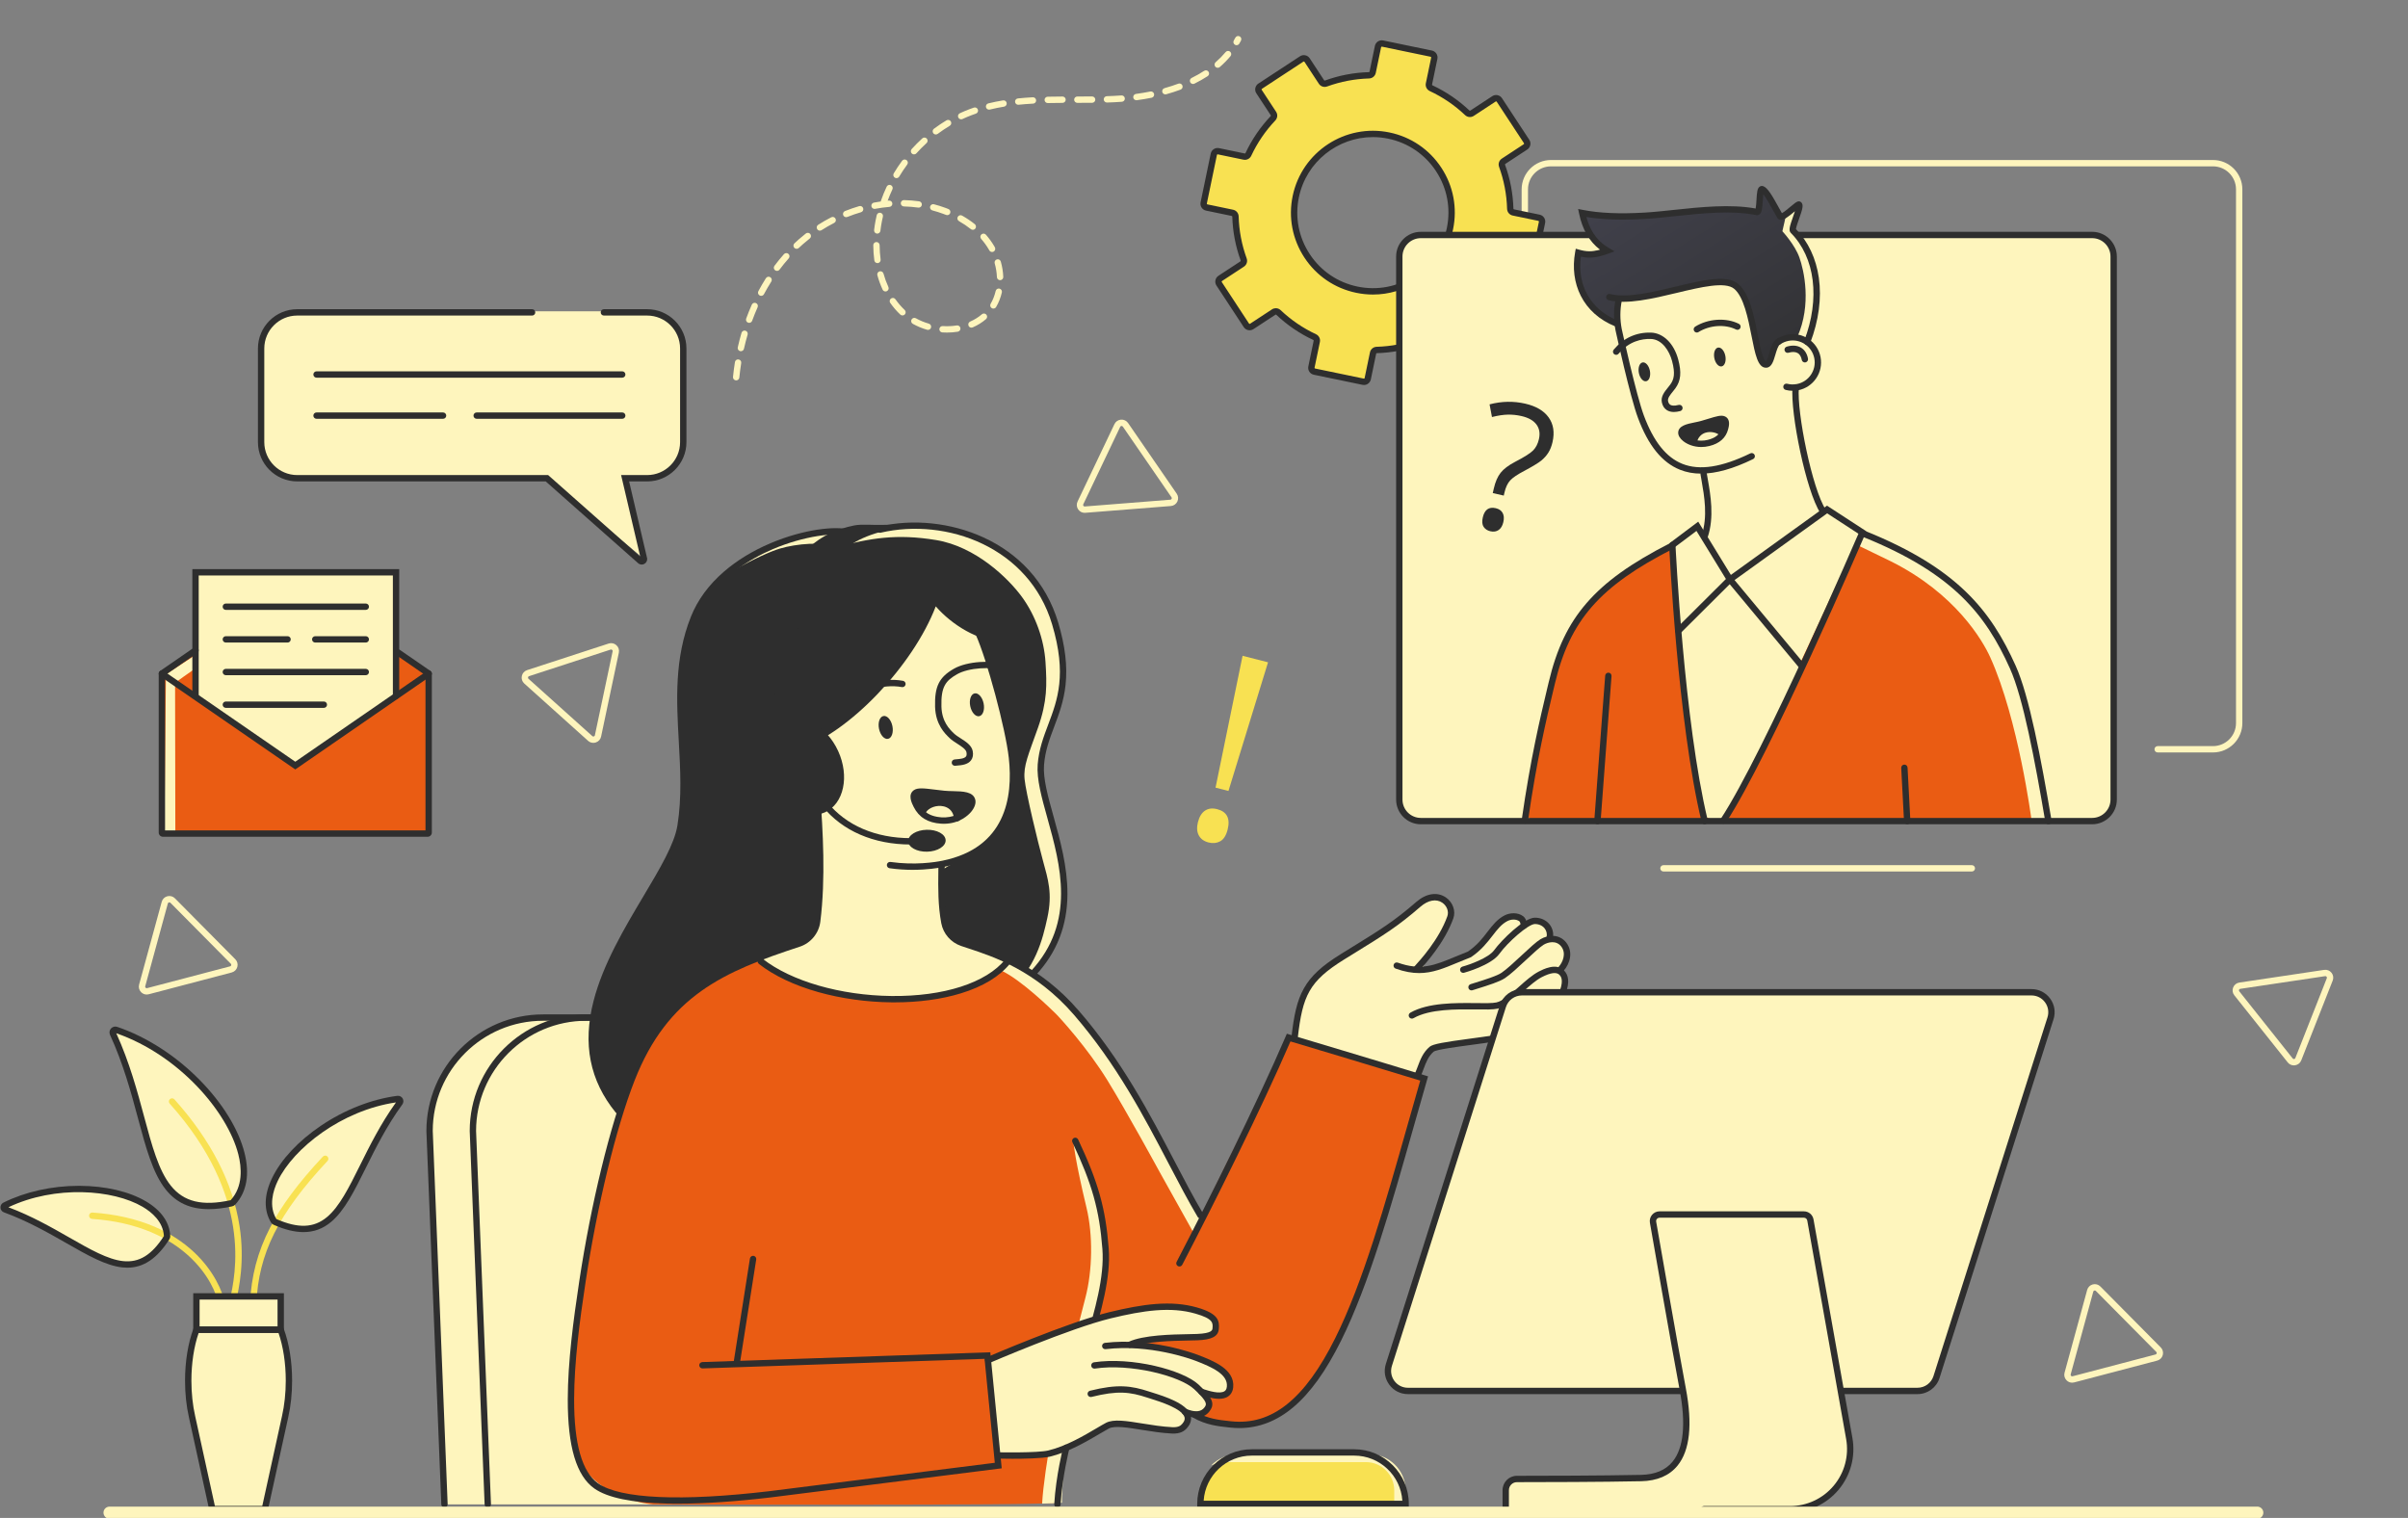 <svg width="652" height="411" viewBox="0 0 652 411" fill="none" xmlns="http://www.w3.org/2000/svg">
<rect x="0" y="0" width="652" height="411" fill="#808080" stroke="none"/>
<g clip-path="url(#clip0_5319_891)">
<path d="M599.201 203.738H584.219C583.744 203.738 583.359 203.354 583.359 202.878C583.359 202.403 583.744 202.019 584.219 202.019H599.201C602.636 202.019 605.43 199.225 605.43 195.791V51.27C605.43 47.836 602.636 45.043 599.201 45.043H419.956C416.521 45.043 413.727 47.836 413.727 51.27V195.791C413.727 199.225 416.521 202.019 419.956 202.019C420.432 202.019 420.816 202.403 420.816 202.878C420.816 203.354 420.432 203.738 419.956 203.738C415.574 203.738 412.007 200.173 412.007 195.791V51.27C412.007 46.889 415.574 43.324 419.956 43.324H599.201C603.584 43.324 607.15 46.889 607.15 51.27V195.791C607.15 200.173 603.584 203.738 599.201 203.738Z" fill="#FEF5BD"/>
<path d="M326.734 56.181L333.7 57.627C334.176 57.726 334.512 58.14 334.524 58.624C334.635 62.651 335.405 66.568 336.743 70.249C336.909 70.705 336.748 71.212 336.341 71.479L330.387 75.385C329.905 75.701 329.771 76.35 330.087 76.831L337.478 88.091C337.794 88.573 338.443 88.709 338.924 88.391L344.879 84.485C345.285 84.22 345.814 84.273 346.167 84.607C349.011 87.3 352.3 89.565 355.951 91.269C356.39 91.474 356.636 91.947 356.537 92.421L355.091 99.385C354.974 99.949 355.336 100.502 355.901 100.619L369.093 103.358C369.658 103.475 370.211 103.112 370.328 102.548L371.775 95.585C371.873 95.109 372.288 94.773 372.772 94.761C376.8 94.65 380.719 93.881 384.401 92.543C384.858 92.377 385.364 92.538 385.632 92.945L389.539 98.897C389.855 99.378 390.504 99.513 390.986 99.197L402.25 91.808C402.732 91.493 402.866 90.844 402.55 90.362L398.643 84.41C398.377 84.004 398.43 83.476 398.765 83.122C401.459 80.279 403.725 76.992 405.429 73.342C405.634 72.903 406.108 72.658 406.581 72.756L413.547 74.202C414.112 74.319 414.665 73.957 414.783 73.392L417.521 60.205C417.638 59.64 417.275 59.087 416.711 58.97L409.745 57.524C409.269 57.425 408.933 57.011 408.921 56.527C408.81 52.5 408.04 48.583 406.702 44.902C406.536 44.446 406.697 43.939 407.104 43.672L413.058 39.766C413.54 39.45 413.674 38.802 413.358 38.32L405.967 27.06C405.651 26.578 405.002 26.444 404.521 26.76L398.566 30.666C398.16 30.931 397.631 30.878 397.278 30.544C394.433 27.851 391.145 25.586 387.494 23.882C387.055 23.677 386.809 23.204 386.908 22.73L388.354 15.767C388.471 15.202 388.109 14.649 387.544 14.532L374.352 11.793C373.787 11.676 373.234 12.039 373.116 12.603L371.67 19.567C371.572 20.042 371.157 20.378 370.672 20.39C366.645 20.501 362.726 21.27 359.044 22.608C358.587 22.774 358.081 22.613 357.813 22.206L353.906 16.254C353.59 15.773 352.941 15.639 352.459 15.954L341.195 23.343C340.713 23.659 340.579 24.307 340.895 24.789L344.802 30.741C345.068 31.147 345.015 31.675 344.68 32.029C341.986 34.872 339.72 38.159 338.016 41.809C337.811 42.248 337.337 42.493 336.864 42.395L329.898 40.949C329.333 40.832 328.78 41.195 328.662 41.759L325.924 54.947C325.807 55.511 326.17 56.064 326.734 56.181ZM350.852 53.243C353.103 42.398 365.209 34.458 376.058 36.71C386.906 38.961 394.906 51.647 392.654 62.491C390.402 73.336 378.251 80.556 367.403 78.305C356.554 76.054 348.6 64.087 350.852 53.243Z" fill="#F8E152"/>
<path d="M368.005 22.078C367.906 22.553 367.492 22.89 367.007 22.902C362.979 23.013 359.061 23.782 355.378 25.12C354.922 25.286 354.415 25.125 354.148 24.718L350.24 18.766C349.924 18.285 349.275 18.15 348.794 18.466L340.219 24.09C340.255 23.796 340.402 23.516 340.669 23.341L351.933 15.953C352.415 15.637 353.064 15.771 353.38 16.253L357.287 22.205C357.553 22.611 358.061 22.772 358.518 22.607C361.642 21.472 364.94 20.775 368.327 20.512L368.001 22.077L368.005 22.078Z" fill="#F8E152"/>
<path d="M412.534 39.764L409.843 41.529C409.871 41.293 409.833 41.046 409.693 40.832L402.301 29.572C401.986 29.09 401.337 28.956 400.855 29.271L394.901 33.178C394.494 33.443 393.966 33.39 393.612 33.056C390.768 30.363 387.48 28.098 383.829 26.394C383.389 26.189 383.144 25.716 383.242 25.242L384.689 18.279C384.806 17.714 384.443 17.161 383.879 17.044L372.175 14.615L372.592 12.603C372.71 12.039 373.263 11.676 373.828 11.793L387.02 14.532C387.584 14.649 387.947 15.202 387.83 15.767L386.384 22.73C386.285 23.205 386.531 23.677 386.97 23.882C390.621 25.587 393.909 27.851 396.754 30.544C397.105 30.877 397.636 30.931 398.042 30.666L403.996 26.76C404.478 26.444 405.127 26.578 405.443 27.06L412.834 38.32C413.15 38.802 413.015 39.45 412.534 39.766V39.764Z" fill="#F8E152"/>
<path d="M413.858 62.713C413.975 62.149 413.612 61.596 413.048 61.478L406.082 60.033C405.607 59.934 405.27 59.52 405.258 59.035C405.147 55.009 404.378 51.092 403.039 47.411C402.873 46.955 403.034 46.448 403.441 46.181L406.137 44.413C406.118 44.574 406.123 44.738 406.18 44.898C407.519 48.578 408.29 52.494 408.399 56.522C408.413 57.007 408.748 57.421 409.223 57.519L416.189 58.965C416.754 59.082 417.116 59.636 416.999 60.2L414.261 73.388C414.144 73.952 413.59 74.314 413.026 74.197L411.537 73.888L413.858 62.712V62.713Z" fill="#F8E152"/>
<path d="M369.311 104.239C369.181 104.239 369.05 104.225 368.92 104.199L355.727 101.462C354.699 101.248 354.036 100.238 354.25 99.211L355.696 92.248C355.713 92.166 355.67 92.087 355.587 92.049C351.907 90.331 348.539 88.038 345.575 85.233C345.511 85.172 345.42 85.161 345.35 85.206L339.395 89.112C338.516 89.689 337.334 89.442 336.757 88.565L329.366 77.305C328.791 76.426 329.036 75.245 329.913 74.668L335.868 70.762C335.936 70.716 335.963 70.629 335.932 70.544C334.537 66.71 333.772 62.707 333.661 58.651C333.658 58.56 333.604 58.488 333.522 58.473L326.556 57.027C326.057 56.924 325.631 56.633 325.351 56.208C325.071 55.783 324.975 55.275 325.079 54.776L327.818 41.589C327.921 41.09 328.212 40.663 328.637 40.383C329.063 40.104 329.571 40.007 330.07 40.111L337.036 41.557C337.117 41.575 337.197 41.531 337.234 41.449C338.953 37.772 341.247 34.405 344.053 31.443C344.114 31.377 344.125 31.288 344.08 31.218L340.172 25.265C339.892 24.84 339.797 24.332 339.9 23.834C340.003 23.335 340.294 22.908 340.721 22.628L351.986 15.24C352.411 14.96 352.919 14.865 353.418 14.968C353.917 15.071 354.344 15.362 354.623 15.787L358.531 21.739C358.576 21.808 358.664 21.834 358.748 21.803C362.584 20.409 366.587 19.645 370.646 19.534C370.737 19.53 370.809 19.476 370.824 19.395L372.271 12.431C372.374 11.932 372.665 11.506 373.09 11.226C373.515 10.946 374.023 10.851 374.522 10.954L387.715 13.691C388.213 13.794 388.64 14.085 388.92 14.51C389.2 14.935 389.296 15.443 389.192 15.942L387.746 22.905C387.729 22.986 387.773 23.066 387.855 23.104C391.535 24.822 394.903 27.114 397.867 29.92C397.933 29.983 398.022 29.992 398.093 29.947L404.047 26.041C404.472 25.761 404.98 25.666 405.479 25.769C405.978 25.872 406.405 26.163 406.685 26.588L414.076 37.848C414.356 38.273 414.451 38.781 414.348 39.28C414.245 39.779 413.954 40.205 413.529 40.485L407.574 44.391C407.506 44.437 407.479 44.524 407.51 44.608C408.905 48.443 409.67 52.444 409.781 56.503C409.784 56.594 409.839 56.666 409.92 56.681L416.886 58.127C417.915 58.342 418.578 59.351 418.364 60.378L415.624 73.566C415.41 74.594 414.4 75.257 413.372 75.043L406.406 73.597C406.325 73.58 406.245 73.624 406.208 73.705C404.489 77.383 402.196 80.75 399.389 83.713C399.328 83.779 399.317 83.868 399.362 83.938L403.27 89.891C403.55 90.316 403.645 90.824 403.542 91.322C403.439 91.821 403.148 92.248 402.722 92.527L391.458 99.916C391.033 100.194 390.525 100.291 390.026 100.188C389.527 100.085 389.1 99.794 388.82 99.369L384.913 93.417C384.867 93.348 384.781 93.321 384.695 93.353C380.86 94.747 376.855 95.511 372.798 95.622C372.707 95.625 372.635 95.68 372.619 95.761L371.173 102.725C371.07 103.223 370.779 103.65 370.354 103.93C370.039 104.136 369.68 104.243 369.312 104.243L369.311 104.239ZM345.445 83.455C345.919 83.455 346.391 83.633 346.758 83.982C349.589 86.661 352.803 88.85 356.315 90.489C357.122 90.866 357.56 91.732 357.38 92.595L355.934 99.558C355.913 99.658 355.978 99.755 356.078 99.777L369.27 102.514C369.331 102.526 369.379 102.506 369.409 102.487C369.439 102.468 369.476 102.433 369.489 102.37L370.935 95.406C371.115 94.542 371.861 93.923 372.751 93.898C376.625 93.792 380.445 93.062 384.109 91.732C384.945 91.428 385.868 91.732 386.351 92.469L390.259 98.422C390.293 98.475 390.342 98.494 390.376 98.501C390.41 98.508 390.462 98.509 390.515 98.475L401.78 91.086C401.833 91.052 401.852 91.003 401.859 90.969C401.867 90.935 401.867 90.883 401.833 90.83L397.925 84.878C397.441 84.14 397.53 83.172 398.141 82.527C400.821 79.698 403.012 76.484 404.65 72.973C405.027 72.167 405.894 71.731 406.758 71.909L413.724 73.355C413.824 73.375 413.921 73.311 413.943 73.211L416.683 60.023C416.703 59.923 416.639 59.826 416.539 59.804L409.573 58.359C408.71 58.179 408.089 57.433 408.064 56.544C407.958 52.671 407.227 48.851 405.897 45.19C405.592 44.354 405.897 43.433 406.635 42.948L412.589 39.042C412.673 38.986 412.698 38.872 412.642 38.788L405.251 27.527C405.216 27.474 405.168 27.455 405.134 27.448C405.099 27.44 405.048 27.44 404.994 27.474L399.04 31.38C398.302 31.865 397.334 31.776 396.688 31.164C393.858 28.485 390.643 26.296 387.131 24.657C386.325 24.281 385.887 23.415 386.067 22.55L387.513 15.587C387.525 15.524 387.505 15.477 387.486 15.448C387.468 15.418 387.432 15.381 387.369 15.368L374.177 12.631C374.114 12.619 374.067 12.639 374.038 12.658C374.008 12.677 373.97 12.712 373.958 12.775L372.511 19.738C372.332 20.601 371.586 21.222 370.696 21.247C366.821 21.353 363 22.083 359.338 23.413C358.501 23.716 357.579 23.413 357.096 22.675L353.188 16.723C353.154 16.67 353.105 16.651 353.071 16.643C353.036 16.637 352.985 16.636 352.932 16.67L341.667 24.059C341.614 24.093 341.595 24.142 341.587 24.176C341.581 24.21 341.58 24.262 341.614 24.315L345.522 30.267C346.006 31.005 345.917 31.973 345.306 32.618C342.626 35.447 340.437 38.661 338.796 42.172C338.419 42.978 337.553 43.416 336.689 43.236L329.723 41.79C329.66 41.778 329.613 41.798 329.583 41.817C329.554 41.836 329.516 41.871 329.504 41.934L326.766 55.122C326.753 55.184 326.774 55.231 326.792 55.261C326.811 55.29 326.847 55.328 326.91 55.34L333.876 56.786C334.739 56.966 335.359 57.712 335.385 58.601C335.491 62.474 336.221 66.294 337.552 69.955C337.855 70.791 337.552 71.714 336.814 72.197L330.859 76.103C330.806 76.137 330.787 76.186 330.78 76.22C330.772 76.254 330.772 76.306 330.806 76.359L338.197 87.619C338.254 87.704 338.368 87.729 338.454 87.672L344.408 83.766C344.726 83.558 345.087 83.455 345.445 83.455Z" fill="#2E2E2E"/>
<path d="M371.769 79.751C370.255 79.751 368.732 79.596 367.215 79.28C361.416 78.077 356.431 74.686 353.182 69.736C349.932 64.786 348.805 58.865 350.009 53.068C352.495 41.099 364.259 33.382 376.231 35.868C382.031 37.071 387.016 40.462 390.265 45.412C393.514 50.362 394.641 56.283 393.437 62.08C392.233 67.878 388.844 72.861 383.89 76.109C380.233 78.508 376.044 79.749 371.769 79.751ZM371.719 37.121C362.229 37.121 353.698 43.772 351.693 53.416C350.583 58.765 351.621 64.225 354.62 68.792C357.618 73.359 362.216 76.486 367.566 77.595C372.916 78.705 378.378 77.667 382.947 74.671C387.516 71.674 390.643 67.077 391.755 61.73C392.865 56.381 391.827 50.922 388.829 46.354C385.832 41.787 381.235 38.661 375.884 37.55C374.488 37.26 373.093 37.12 371.72 37.12L371.719 37.121Z" fill="#2E2E2E"/>
<path d="M566.577 63.647H384.612C381.448 63.647 378.883 66.211 378.883 69.374V216.615C378.883 219.778 381.448 222.342 384.612 222.342H566.577C569.741 222.342 572.306 219.778 572.306 216.615V69.374C572.306 66.211 569.741 63.647 566.577 63.647Z" fill="#FEF5BD"/>
<path d="M566.792 220.035V73.399C566.792 70.652 564.565 68.426 561.818 68.426H380.46C380.049 68.426 379.648 68.469 379.256 68.536C380.199 65.727 382.848 63.701 385.973 63.701H567.332C570.079 63.701 572.305 65.927 572.305 68.673V215.309C572.305 218.812 569.76 221.715 566.42 222.287C566.658 221.579 566.792 220.822 566.792 220.035Z" fill="#FEF5BD"/>
<path d="M502.467 143.815C502.467 143.815 513.325 148.362 517.124 150.77C520.924 153.179 525.817 156.179 529.838 160.139C533.86 164.1 539.968 170.92 542.319 175.417C544.669 179.914 546.801 186.199 548.197 190.228C549.593 194.258 554.133 219.345 554.133 219.345L553.596 222.171H415.053L413.527 221.196C413.527 221.196 416.536 199.497 417.641 195.779C418.747 192.06 420.046 182.771 422.406 177.364C424.765 171.958 429.65 164.053 434.349 159.7C439.047 155.345 450.273 147.522 455.328 147.826C460.383 148.129 469.835 155.216 469.835 155.216L502.467 143.818V143.815Z" fill="#EA5C13"/>
<path d="M550.052 221.973C550.052 221.973 546.507 194.815 538.892 177.982C536.8 173.358 529.44 160.724 512.022 152.011C508.49 150.244 499.907 146.133 497.818 145.246L502.486 143.616C502.486 143.616 513.344 148.163 517.143 150.572C520.943 152.981 525.836 155.98 529.857 159.941C533.879 163.902 539.986 170.721 542.338 175.218C544.688 179.715 546.82 186 548.216 190.03C549.612 194.058 554.151 219.147 554.151 219.147L553.615 221.973H550.05H550.052Z" fill="#FEF5BD"/>
<path d="M468.387 157.41L487.526 180.886C487.526 180.886 471.935 218.717 465.436 222.17C463.663 222.17 461.565 221.096 461.565 221.096C461.565 221.096 456.71 201.24 456.311 193.994C455.912 186.747 454.905 169.257 454.905 169.257L468.387 157.41Z" fill="#FEF5BD"/>
<path d="M484.933 91.325C484.933 91.325 489.881 91.647 491.476 95.049C493.071 98.451 493.112 101.679 489.906 103.253C486.699 104.827 485.918 106.329 485.918 106.329C485.918 106.329 489.508 126.441 490.23 129.15C490.953 131.857 493.151 139.074 493.151 139.074L468.377 156.855C468.377 156.855 462.801 148.279 461.88 145.036C464.091 138.857 460.971 127.357 460.971 127.357C460.971 127.357 456.837 127.318 453.554 125.521C450.271 123.722 445.843 118.998 444.717 115.695C443.592 112.391 438.61 90.914 438.61 90.914C438.61 90.914 437.215 84.071 439.642 80.764C442.067 77.455 455.194 70.565 464.943 73.977C474.692 77.389 482.57 88.629 482.439 89.178C482.307 89.726 484.933 91.329 484.933 91.329V91.325Z" fill="#FEF5BD"/>
<path d="M494.705 137.955L503.625 144.689L487.493 179.426L468.764 157.335L454.146 169.912L453.186 147.305L459.706 142.708L468.444 156.263L494.705 137.955Z" fill="#FEF5BD"/>
<path d="M566.48 223.183H384.706C381.021 223.183 378.021 220.185 378.021 216.501V69.449C378.021 65.765 381.021 62.767 384.706 62.767H566.48C570.166 62.767 573.165 65.765 573.165 69.449V216.501C573.165 220.185 570.166 223.183 566.48 223.183ZM384.706 64.486C381.968 64.486 379.741 66.712 379.741 69.449V216.501C379.741 219.238 381.968 221.463 384.706 221.463H566.48C569.218 221.463 571.445 219.238 571.445 216.501V69.449C571.445 66.712 569.218 64.486 566.48 64.486H384.706Z" fill="#2E2E2E"/>
<path d="M478.171 98.353C478.171 98.353 478.949 98.819 479.618 96.663C480.288 94.506 481.87 91.808 483.615 91.569C485.36 91.33 489.346 91.569 489.346 91.569C489.346 91.569 492.118 85.337 491.905 80.604C491.693 75.871 491.33 73.02 490.106 69.564C488.881 66.108 485.501 62.462 485.501 62.462L487.099 55.39L481.944 58.517L477.185 51.992L475.592 56.98C475.592 56.98 468.13 56.217 457.168 57.289C446.205 58.362 442.391 58.699 438.914 58.602C435.438 58.506 429.946 58.342 428.408 57.677C430.462 61.738 431.496 66.168 434.254 67.643C428.169 68.641 427.704 68.53 427.704 68.53C427.704 68.53 427.016 76.275 428.347 78.757C429.676 81.24 433.053 86.05 437.593 86.838C437.652 83.59 438.936 80.848 438.936 80.848C438.936 80.848 445.384 80.07 448.508 79.688C451.634 79.308 458.477 76.847 462.612 76.897C466.748 76.945 468.174 75.796 470.44 77.847C472.706 79.898 474.907 85.123 475.068 88.298C475.229 91.471 475.236 93.582 476.229 95.863C477.221 98.143 478.171 98.355 478.171 98.355V98.353Z" fill="url(#paint0_linear_5319_891)"/>
<path d="M487.212 69.714C485.988 66.258 482.607 62.612 482.607 62.612L483.912 56.841L486.707 55.145L485.109 62.216C485.109 62.216 488.488 65.863 489.714 69.319C490.939 72.775 491.301 75.626 491.514 80.359C491.727 85.092 488.954 91.324 488.954 91.324C488.954 91.324 487.91 91.261 486.657 91.232C490.579 82.438 488.437 73.169 487.212 69.713V69.714Z" fill="#FEF5BD"/>
<path d="M462.655 120.18C465.252 119.539 466.594 118.185 467.099 116.292C467.485 114.846 467.401 114.091 466.705 113.777C465.826 113.382 463.873 114.185 460.846 115.05C458.637 115.681 455.297 115.817 455.276 117.418C455.259 118.796 458.53 121.197 462.654 120.178L462.655 120.18Z" fill="#2E2E2E"/>
<path d="M466.73 116.486C464.759 115.437 459.13 116.189 459.463 120.231C462.267 120.055 466.387 117.626 466.73 116.486Z" fill="#FEF5BD"/>
<path d="M460.619 128.242C458.541 128.242 456.635 127.892 454.885 127.192C450.021 125.247 446.294 120.645 443.492 113.122C441.353 107.378 437.583 90.156 437.424 89.425L437.419 89.404C436.877 86.602 436.888 83.773 437.454 80.998C437.549 80.532 438.002 80.232 438.468 80.328C438.934 80.423 439.235 80.876 439.139 81.342C438.62 83.891 438.609 86.491 439.106 89.067C439.216 89.569 443.026 106.944 445.105 112.521C447.728 119.564 451.137 123.84 455.525 125.594C460.176 127.454 466.196 126.526 473.929 122.757C474.355 122.549 474.87 122.726 475.078 123.153C475.286 123.579 475.109 124.094 474.682 124.301C469.285 126.932 464.633 128.239 460.62 128.239L460.619 128.242Z" fill="#2E2E2E"/>
<path d="M485.394 105.813C484.754 105.813 484.116 105.732 483.487 105.57C483.028 105.451 482.751 104.982 482.87 104.522C482.989 104.063 483.458 103.786 483.917 103.905C484.776 104.127 485.656 104.153 486.535 103.983C489.759 103.359 491.873 100.23 491.249 97.007C490.625 93.784 487.495 91.671 484.271 92.294C483.462 92.451 482.712 92.763 482.04 93.225C481.647 93.493 481.112 93.393 480.843 93.001C480.574 92.609 480.674 92.074 481.067 91.805C481.935 91.211 482.903 90.806 483.944 90.605C488.1 89.801 492.134 92.524 492.938 96.679C493.743 100.832 491.016 104.866 486.862 105.67C486.372 105.765 485.881 105.812 485.392 105.812L485.394 105.813Z" fill="#2E2E2E"/>
<path d="M488.696 98.136C488.288 98.136 487.927 97.845 487.85 97.429C487.742 96.838 487.47 96.044 486.778 95.619C486.166 95.242 485.301 95.203 484.277 95.507C483.822 95.641 483.344 95.382 483.209 94.925C483.075 94.47 483.334 93.992 483.791 93.858C485.297 93.414 486.641 93.515 487.68 94.154C488.654 94.755 489.298 95.78 489.542 97.121C489.626 97.589 489.317 98.036 488.849 98.12C488.798 98.129 488.746 98.134 488.695 98.134L488.696 98.136Z" fill="#2E2E2E"/>
<path d="M445.73 103.226C446.555 103.067 447.003 101.797 446.731 100.391C446.458 98.985 445.569 97.975 444.744 98.135C443.919 98.294 443.471 99.564 443.743 100.97C444.016 102.376 444.905 103.386 445.73 103.226Z" fill="#2E2E2E"/>
<path d="M464.175 96.951C464.447 98.358 465.337 99.367 466.163 99.208C466.988 99.049 467.436 97.779 467.163 96.373C466.891 94.966 466.002 93.956 465.176 94.115C464.35 94.275 463.903 95.544 464.175 96.951Z" fill="#2E2E2E"/>
<path d="M459.445 90.034C459.159 90.034 458.877 89.89 458.715 89.629C458.463 89.226 458.586 88.696 458.988 88.445C462.494 86.258 467.361 85.942 470.826 87.679C471.252 87.891 471.422 88.409 471.21 88.832C470.997 89.257 470.479 89.428 470.056 89.215C467.1 87.733 462.922 88.016 459.9 89.903C459.757 89.992 459.601 90.033 459.445 90.034Z" fill="#2E2E2E"/>
<path d="M460.652 121.036C458.572 121.036 456.843 120.298 455.776 119.453C454.876 118.738 454.386 117.924 454.396 117.16C454.421 115.27 456.765 114.795 458.833 114.376C459.438 114.254 460.062 114.127 460.589 113.976C461.296 113.774 461.956 113.572 462.538 113.393C464.741 112.717 466.07 112.31 467.036 112.746C468.653 113.474 468.131 115.431 467.907 116.266C467.291 118.573 465.585 120.087 462.838 120.766C462.078 120.953 461.344 121.036 460.65 121.036H460.652ZM466.103 114.279C465.518 114.279 464.212 114.679 463.043 115.037C462.453 115.218 461.785 115.423 461.061 115.629C460.47 115.798 459.812 115.931 459.174 116.061C458.108 116.277 456.12 116.68 456.114 117.182C456.114 117.288 456.294 117.669 456.844 118.105C457.945 118.979 459.99 119.698 462.426 119.096C464.578 118.565 465.791 117.524 466.246 115.822C466.332 115.498 466.595 114.432 466.331 114.313C466.278 114.29 466.2 114.277 466.103 114.277V114.279Z" fill="#2E2E2E"/>
<path d="M453.231 111.551C452.501 111.551 451.874 111.39 451.355 111.07C450.636 110.626 450.17 109.91 449.968 108.943C449.641 107.373 450.686 106.084 451.608 104.946C451.836 104.663 452.054 104.396 452.243 104.133C453.236 102.761 453.664 101.215 452.734 97.75C452.008 95.042 450.056 91.854 446.944 91.775C444.553 91.715 441.101 92.36 438.255 95.774C437.951 96.138 437.409 96.188 437.043 95.883C436.679 95.58 436.629 95.038 436.932 94.672C439.534 91.55 443.005 89.953 446.986 90.055C450.328 90.139 453.234 92.984 454.393 97.303C455.336 100.819 455.117 103.089 453.635 105.138C453.417 105.44 453.175 105.737 452.942 106.026C452.195 106.948 451.489 107.82 451.649 108.591C451.752 109.085 451.951 109.416 452.257 109.607C452.582 109.809 453.237 109.977 454.512 109.641C454.97 109.521 455.442 109.795 455.563 110.254C455.683 110.714 455.409 111.184 454.95 111.305C454.326 111.469 453.75 111.551 453.228 111.551H453.231Z" fill="#2E2E2E"/>
<path d="M461.565 146.066C461.474 146.066 461.382 146.051 461.29 146.02C460.839 145.869 460.597 145.381 460.749 144.931C462.445 139.895 461.455 134.271 460.731 130.164C460.622 129.547 460.52 128.962 460.434 128.428C460.361 127.959 460.68 127.518 461.149 127.445C461.618 127.37 462.059 127.69 462.132 128.159C462.215 128.68 462.317 129.256 462.423 129.867C463.136 133.914 464.212 140.029 462.376 145.481C462.256 145.84 461.92 146.067 461.562 146.067L461.565 146.066Z" fill="#2E2E2E"/>
<path d="M493.601 139.285C493.321 139.285 493.046 139.149 492.882 138.897C489.032 133.028 484.715 111.83 485.356 104.826C485.399 104.354 485.82 104.005 486.291 104.047C486.765 104.091 487.112 104.508 487.069 104.982C486.463 111.605 490.696 132.428 494.32 137.953C494.581 138.35 494.47 138.883 494.073 139.144C493.928 139.24 493.763 139.285 493.602 139.285H493.601Z" fill="#2E2E2E"/>
<path d="M459.316 120.231L457.626 119.917C458.043 117.672 459.351 116.106 461.305 115.509C463.299 114.9 465.737 115.461 467.098 116.842L465.873 118.049C464.95 117.113 463.203 116.727 461.809 117.154C460.88 117.438 459.695 118.202 459.318 120.231H459.316Z" fill="#2E2E2E"/>
<path d="M487.933 181.267C487.686 181.267 487.441 181.161 487.272 180.956L467.804 157.523C467.637 157.321 467.561 157.057 467.593 156.799C467.626 156.54 467.767 156.304 467.978 156.152L494.68 136.914L505.093 143.69C505.491 143.949 505.604 144.481 505.344 144.879C505.085 145.278 504.553 145.39 504.154 145.131L494.73 138.997L469.656 157.062L488.595 179.858C488.898 180.223 488.848 180.764 488.482 181.067C488.321 181.2 488.127 181.266 487.933 181.266V181.267Z" fill="#2E2E2E"/>
<path d="M454.43 171.676C454.209 171.676 453.989 171.592 453.82 171.423C453.485 171.087 453.485 170.543 453.823 170.207L467.319 156.771L459.341 143.755L453.324 148.276C452.944 148.56 452.405 148.485 452.12 148.105C451.834 147.726 451.911 147.186 452.291 146.902L459.82 141.245L469.123 156.426C469.333 156.79 469.272 157.251 468.975 157.548L455.037 171.425C454.869 171.592 454.649 171.675 454.43 171.675V171.676Z" fill="#2E2E2E"/>
<path d="M412.869 223.029C412.828 223.029 412.788 223.026 412.746 223.02C412.275 222.953 411.948 222.517 412.017 222.048C414.4 205.407 417.072 194.199 418.841 186.782C419.008 186.082 419.166 185.421 419.313 184.798C421.472 175.651 424.634 169.029 429.564 163.323C434.599 157.498 441.587 152.48 452.221 147.057C452.645 146.841 453.162 147.008 453.378 147.432C453.594 147.855 453.427 148.373 453.003 148.588C433.134 158.725 425.055 167.961 420.986 185.194C420.839 185.818 420.681 186.479 420.514 187.181C418.753 194.568 416.092 205.729 413.72 222.292C413.659 222.72 413.29 223.029 412.869 223.029Z" fill="#2E2E2E"/>
<path d="M432.529 223.183C432.509 223.183 432.487 223.183 432.465 223.181C431.991 223.147 431.635 222.734 431.67 222.26C432.588 209.721 433.517 197.539 434.132 189.477C434.332 186.846 434.502 184.623 434.63 182.926C434.666 182.452 435.079 182.096 435.553 182.133C436.027 182.169 436.382 182.582 436.346 183.056C436.218 184.755 436.049 186.977 435.847 189.608C435.232 197.669 434.304 209.851 433.386 222.387C433.353 222.839 432.976 223.184 432.529 223.184V223.183Z" fill="#2E2E2E"/>
<path d="M516.401 223.183C515.948 223.183 515.568 222.826 515.543 222.368L514.781 207.932C514.756 207.458 515.121 207.053 515.595 207.028C516.067 207 516.473 207.368 516.498 207.841L517.26 222.278C517.285 222.751 516.921 223.156 516.447 223.181C516.431 223.181 516.416 223.181 516.401 223.181V223.183Z" fill="#2E2E2E"/>
<path d="M554.642 223.183C554.231 223.183 553.867 222.886 553.795 222.467C550.929 205.62 547.786 188.934 544.216 180.991C537.611 166.287 528.697 155.219 504.708 145.486C504.268 145.307 504.056 144.806 504.234 144.366C504.412 143.927 504.914 143.715 505.354 143.893C529.876 153.842 539.005 165.194 545.784 180.287C549.432 188.407 552.605 205.22 555.49 222.179C555.57 222.646 555.255 223.09 554.786 223.17C554.738 223.178 554.689 223.183 554.641 223.183H554.642Z" fill="#2E2E2E"/>
<path d="M466.649 223.029C466.486 223.029 466.324 222.984 466.177 222.887C465.78 222.626 465.67 222.093 465.93 221.696C477.604 203.941 503.16 144.61 503.418 144.013C503.606 143.577 504.111 143.375 504.547 143.563C504.983 143.751 505.185 144.255 504.997 144.693C504.739 145.292 479.124 204.762 467.367 222.642C467.201 222.893 466.927 223.029 466.647 223.029H466.649Z" fill="#2E2E2E"/>
<path d="M461.564 223.183C461.176 223.183 460.824 222.918 460.729 222.525C454.236 195.677 451.969 148.107 451.947 147.629C451.925 147.155 452.293 146.752 452.767 146.73C453.243 146.709 453.644 147.075 453.666 147.549C453.688 148.024 455.947 195.433 462.402 222.12C462.513 222.581 462.23 223.045 461.768 223.158C461.701 223.175 461.632 223.183 461.565 223.183H461.564Z" fill="#2E2E2E"/>
<path d="M404.187 133.506L404.472 132.261C404.885 130.46 405.499 129.045 406.32 128.009C407.138 126.973 408.45 125.982 410.256 125.036C412.753 123.745 414.378 122.717 415.128 121.947C415.879 121.182 416.396 120.166 416.685 118.906C417.045 117.338 416.817 116.009 416.005 114.925C415.195 113.84 413.841 113.083 411.948 112.65C410.731 112.372 409.516 112.246 408.298 112.264C407.078 112.286 405.635 112.5 403.972 112.916L403.321 109.487C406.58 108.632 409.791 108.565 412.962 109.29C415.901 109.962 418.022 111.208 419.322 113.025C420.621 114.843 420.97 117.069 420.368 119.698C420.111 120.821 419.736 121.776 419.237 122.56C418.742 123.346 418.115 124.051 417.358 124.68C416.598 125.308 415.056 126.246 412.731 127.495C410.873 128.464 409.594 129.327 408.894 130.09C408.192 130.854 407.674 131.965 407.34 133.427L407.166 134.188L404.187 133.506ZM401.487 140.101C401.965 138.01 403.13 137.173 404.975 137.595C405.87 137.8 406.494 138.225 406.855 138.877C407.216 139.526 407.283 140.357 407.05 141.373C406.825 142.356 406.403 143.068 405.785 143.498C405.168 143.93 404.42 144.049 403.545 143.849C402.744 143.666 402.137 143.271 401.725 142.668C401.315 142.064 401.234 141.208 401.487 140.103V140.101Z" fill="#2E2E2E"/>
<path d="M478.152 99.566C475.954 99.566 475.241 95.958 474.26 91.002C473.322 86.255 472.154 80.348 469.536 78.185C467.097 76.17 460.488 77.752 454.097 79.282C447.434 80.876 440.545 82.525 435.53 81.278C435.069 81.164 434.789 80.697 434.903 80.235C435.018 79.774 435.484 79.493 435.945 79.609C440.551 80.754 447.234 79.155 453.695 77.609C461.119 75.832 467.53 74.299 470.631 76.859C473.722 79.412 474.904 85.392 475.947 90.669C476.365 92.782 476.76 94.778 477.222 96.163C477.692 97.571 478.057 97.803 478.15 97.839C478.452 97.595 478.824 96.338 479.05 95.577C479.517 94 480 92.368 481.148 91.757C481.567 91.533 482.088 91.691 482.311 92.11C482.535 92.529 482.377 93.049 481.958 93.273C481.447 93.546 481.015 95.002 480.699 96.065C480.18 97.817 479.689 99.472 478.282 99.561C478.238 99.564 478.194 99.566 478.15 99.566H478.152Z" fill="#2E2E2E"/>
<path d="M489.326 93.431C489.224 93.431 489.121 93.412 489.02 93.375C488.576 93.206 488.353 92.709 488.522 92.265C492.866 80.887 491.475 69.699 484.892 63.067C484.224 62.395 484.594 61.235 485.497 58.675C485.652 58.234 485.842 57.694 486.003 57.194C485.985 57.21 485.967 57.225 485.949 57.24C484.124 58.765 482.946 59.678 482.013 59.514C481.664 59.451 481.375 59.25 481.2 58.945C480.868 58.37 480.521 57.74 480.154 57.075C479.439 55.78 478.246 53.615 477.431 52.585C477.375 53.09 477.338 53.724 477.308 54.214C477.178 56.367 477.08 57.515 476.414 58.027C476.152 58.227 475.833 58.303 475.514 58.237C468.905 56.899 460.655 57.774 453.377 58.546C450.493 58.853 447.769 59.142 445.286 59.284C439.065 59.641 433.897 59.468 429.544 58.756C430.268 61.491 431.767 64.874 435.596 67.131L437.162 68.053L435.456 68.678C432.482 69.768 430.425 70.011 428.041 69.494C426.996 77.27 430.719 83.827 437.914 86.743C438.353 86.921 438.566 87.422 438.388 87.862C438.209 88.302 437.707 88.513 437.268 88.335C433.085 86.639 429.886 83.788 428.016 80.088C426.254 76.601 425.727 72.517 426.491 68.276L426.66 67.342L427.575 67.603C429.569 68.172 431.107 68.197 433.224 67.601C430.319 65.372 428.462 62.166 427.567 57.852L427.304 56.585L428.576 56.835C433.046 57.713 438.481 57.952 445.189 57.568C447.63 57.429 450.334 57.141 453.197 56.838C460.424 56.072 468.592 55.205 475.368 56.46C475.486 55.895 475.55 54.815 475.593 54.114C475.719 52.003 475.81 50.969 476.478 50.526C476.758 50.34 477.1 50.298 477.421 50.411C478.604 50.825 479.813 52.893 481.663 56.25C481.947 56.766 482.218 57.258 482.477 57.718C483.089 57.396 484.246 56.428 484.848 55.925C485.276 55.567 485.681 55.228 486.003 54.99C486.355 54.729 487.012 54.245 487.623 54.711C488.49 55.37 488.003 56.749 487.121 59.251C486.799 60.164 486.329 61.504 486.277 62.026C489.595 65.443 491.737 70.001 492.478 75.224C493.257 80.717 492.447 86.824 490.133 92.884C490.002 93.226 489.676 93.437 489.329 93.437L489.326 93.431Z" fill="#2E2E2E"/>
<path d="M39.723 269.285C39.161 269.285 38.622 269.063 38.212 268.649C37.668 268.101 37.465 267.327 37.668 266.58L43.787 244.181C43.99 243.435 44.559 242.873 45.306 242.676C46.055 242.479 46.826 242.69 47.37 243.24L63.715 259.737C64.259 260.285 64.463 261.059 64.259 261.805C64.056 262.55 63.487 263.113 62.739 263.31L40.276 269.212C40.092 269.26 39.906 269.284 39.723 269.284V269.285ZM45.855 244.326C45.808 244.326 45.769 244.334 45.744 244.34C45.674 244.359 45.504 244.425 45.446 244.636L39.327 267.035C39.269 267.246 39.382 267.388 39.434 267.441C39.485 267.493 39.627 267.607 39.838 267.552L62.302 261.65C62.513 261.593 62.58 261.425 62.6 261.354C62.619 261.284 62.647 261.104 62.494 260.948L46.149 244.451C46.051 244.351 45.94 244.326 45.855 244.326Z" fill="#FEF5BD"/>
<path d="M293.69 138.858C292.986 138.858 292.339 138.521 291.934 137.931C291.496 137.294 291.432 136.496 291.765 135.799L301.753 114.837C302.087 114.138 302.745 113.685 303.516 113.624C304.287 113.563 305.009 113.907 305.447 114.543L318.613 133.67C319.05 134.308 319.114 135.105 318.781 135.802C318.448 136.501 317.79 136.954 317.019 137.015L293.865 138.849C293.805 138.854 293.748 138.855 293.69 138.855V138.858ZM303.685 115.337C303.672 115.337 303.661 115.337 303.652 115.337C303.58 115.343 303.4 115.378 303.306 115.575L293.318 136.537C293.224 136.734 293.31 136.895 293.35 136.956C293.391 137.015 293.513 137.153 293.729 137.136L316.883 135.302C317.101 135.285 317.197 135.13 317.229 135.065C317.26 134.999 317.319 134.827 317.196 134.646L304.03 115.519C303.922 115.362 303.771 115.337 303.685 115.337Z" fill="#FEF5BD"/>
<path d="M621.096 288.467C620.451 288.467 619.844 288.178 619.431 287.659L604.972 269.489C604.491 268.884 604.372 268.093 604.656 267.372C604.939 266.653 605.566 266.155 606.331 266.041L629.302 262.608C630.065 262.494 630.811 262.786 631.293 263.391C631.774 263.996 631.893 264.787 631.609 265.508L623.096 287.111C622.813 287.83 622.186 288.328 621.422 288.442C621.312 288.458 621.204 288.467 621.096 288.467ZM618.071 266.026L606.586 267.743C606.37 267.776 606.284 267.937 606.257 268.004C606.231 268.071 606.184 268.248 606.32 268.42L620.779 286.59C620.915 286.761 621.098 286.754 621.17 286.743C621.242 286.732 621.418 286.686 621.498 286.482L630.011 264.879C630.09 264.676 629.993 264.521 629.948 264.463C629.903 264.407 629.776 264.277 629.557 264.31L618.071 266.026Z" fill="#FEF5BD"/>
<path d="M163.514 84.582H175.226C180.626 84.582 185.003 88.959 185.003 94.356V119.717C185.003 125.116 180.625 129.491 175.226 129.491H169.126L174.373 151.314L148.09 129.491H80.479C75.078 129.491 70.701 125.114 70.701 119.717V94.356C70.701 88.957 75.079 84.582 80.479 84.582H163.515H163.514Z" fill="#FEF5BD"/>
<path d="M180.922 123.883V95.397C180.922 91.726 177.944 88.748 174.271 88.748H76.397C74.85 88.748 73.391 89.117 72.092 89.756C73.685 86.519 77.008 84.285 80.861 84.285H175.608C181.008 84.285 185.385 88.487 185.385 93.884V119.42C185.385 123.271 183.151 126.593 179.912 128.186C180.552 126.885 180.921 125.428 180.921 123.883H180.922Z" fill="#FEF5BD"/>
<path d="M173.754 152.862C173.403 152.862 173.054 152.735 172.776 152.488L147.764 130.351H80.477C74.612 130.351 69.84 125.58 69.84 119.717V94.356C69.84 88.493 74.612 83.723 80.477 83.723H144.072C144.547 83.723 144.932 84.107 144.932 84.582C144.932 85.058 144.547 85.442 144.072 85.442H80.477C75.56 85.442 71.56 89.442 71.56 94.356V119.717C71.56 124.633 75.561 128.631 80.477 128.631H148.416L173.345 150.695L168.172 128.631H175.224C180.142 128.631 184.142 124.631 184.142 119.717V94.356C184.142 89.44 180.14 85.442 175.224 85.442H163.513C163.037 85.442 162.653 85.058 162.653 84.582C162.653 84.107 163.037 83.723 163.513 83.723H175.224C181.089 83.723 185.862 88.493 185.862 94.356V119.717C185.862 125.58 181.089 130.351 175.224 130.351H170.341L175.221 151.169L175.227 151.222C175.293 151.835 174.982 152.412 174.435 152.695C174.217 152.807 173.984 152.862 173.754 152.862Z" fill="#2E2E2E"/>
<path d="M168.48 102.262H85.708C85.232 102.262 84.848 101.878 84.848 101.403C84.848 100.927 85.232 100.543 85.708 100.543H168.479C168.954 100.543 169.339 100.927 169.339 101.403C169.339 101.878 168.954 102.262 168.479 102.262H168.48Z" fill="#2E2E2E"/>
<path d="M168.481 113.396H129.066C128.591 113.396 128.206 113.011 128.206 112.536C128.206 112.061 128.591 111.677 129.066 111.677H168.481C168.956 111.677 169.341 112.061 169.341 112.536C169.341 113.011 168.956 113.396 168.481 113.396Z" fill="#2E2E2E"/>
<path d="M119.968 113.396H85.708C85.232 113.396 84.848 113.011 84.848 112.536C84.848 112.061 85.232 111.677 85.708 111.677H119.968C120.444 111.677 120.828 112.061 120.828 112.536C120.828 113.011 120.444 113.396 119.968 113.396Z" fill="#2E2E2E"/>
<path d="M45.244 334.714C44.689 322.569 19.014 317.605 1.307 326.395C0.849 326.623 0.885 327.278 1.365 327.455C22.796 335.302 34.378 351.997 45.147 335.069C45.212 334.964 45.25 334.837 45.244 334.714Z" fill="#FEF5BD"/>
<path d="M74.549 330.584C67.913 319.636 87.457 300.251 108.099 297.563C108.634 297.492 108.987 298.088 108.669 298.524C94.528 317.945 94.187 339.331 74.842 330.837C74.723 330.786 74.617 330.695 74.549 330.584Z" fill="#FEF5BD"/>
<path d="M63.064 325.571C73.45 314.283 55.082 286.892 31.473 278.853C30.861 278.645 30.305 279.259 30.575 279.847C42.59 306.002 37.929 331.202 62.661 325.8C62.812 325.767 62.959 325.685 63.064 325.571Z" fill="#FEF5BD"/>
<path d="M60.029 353.929C59.617 353.929 59.253 353.632 59.181 353.213C58.188 347.361 50.1 331.786 24.919 330.031C24.445 329.998 24.087 329.587 24.121 329.113C24.154 328.64 24.567 328.28 25.039 328.316C31.255 328.749 36.895 330.032 41.803 332.13C45.956 333.906 49.607 336.268 52.651 339.153C57.832 344.061 60.321 349.64 60.878 352.925C60.958 353.394 60.642 353.836 60.174 353.916C60.126 353.924 60.077 353.929 60.029 353.929Z" fill="#F8E152"/>
<path d="M34.473 343.243C34.034 343.243 33.588 343.218 33.132 343.17C28.627 342.687 23.701 339.873 17.999 336.614C13.083 333.806 7.511 330.622 1.068 328.263C0.525 328.064 0.155 327.566 0.123 326.992C0.092 326.419 0.406 325.882 0.922 325.626C6.834 322.691 14.072 321.079 21.326 321.079C21.407 321.079 21.487 321.079 21.57 321.079C28.588 321.113 34.955 322.606 39.497 325.279C43.649 327.722 45.931 330.97 46.1 334.675C46.114 334.972 46.032 335.275 45.87 335.53C42.541 340.761 38.892 343.243 34.472 343.243H34.473ZM2.279 326.878C8.595 329.26 14.035 332.369 18.852 335.122C24.388 338.285 29.168 341.016 33.316 341.462C37.665 341.927 41.08 339.833 44.38 334.673C44.163 330.809 41.137 328.24 38.626 326.762C30.627 322.054 14.954 320.862 2.279 326.88V326.878ZM44.383 334.751C44.383 334.751 44.383 334.751 44.383 334.753C44.383 334.753 44.383 334.753 44.383 334.751Z" fill="#2E2E2E"/>
<path d="M68.567 353.836C68.556 353.836 68.543 353.836 68.532 353.836C68.057 353.818 67.688 353.418 67.707 352.944C67.994 345.637 69.757 338.933 73.094 332.452C76.175 326.466 80.729 320.337 87.424 313.165C87.748 312.818 88.292 312.8 88.639 313.123C88.986 313.447 89.005 313.991 88.681 314.338C75.358 328.61 69.96 339.453 69.425 353.013C69.406 353.475 69.026 353.838 68.567 353.838V353.836Z" fill="#F8E152"/>
<path d="M82.165 333.609C79.761 333.609 77.089 332.946 74.077 331.624C73.794 331.5 73.552 331.288 73.394 331.028C71.379 327.704 71.472 323.539 73.663 318.986C76.065 313.992 80.752 308.964 86.863 304.826C93.252 300.5 100.604 297.618 107.567 296.711C108.152 296.634 108.723 296.911 109.023 297.416C109.322 297.921 109.292 298.554 108.945 299.031C104.69 304.873 101.683 310.924 99.03 316.263C95.956 322.45 93.299 327.794 89.65 330.85C87.45 332.693 84.992 333.61 82.163 333.61L82.165 333.609ZM74.829 330.076C80.768 332.671 84.999 332.501 88.547 329.531C91.921 326.706 94.503 321.512 97.491 315.497C100.102 310.242 103.053 304.304 107.211 298.496C92.538 300.628 79.464 310.894 75.214 319.732C73.879 322.508 72.733 326.55 74.829 330.078V330.076Z" fill="#2E2E2E"/>
<path d="M62.895 353.836C62.834 353.836 62.772 353.83 62.711 353.816C62.246 353.714 61.952 353.256 62.054 352.792C62.102 352.573 62.155 352.337 62.212 352.084C63.771 345.136 68.516 323.993 45.944 298.818C45.626 298.465 45.656 297.921 46.009 297.603C46.363 297.286 46.907 297.316 47.224 297.669C57.099 308.681 63.031 320.219 64.856 331.963C66.343 341.533 64.687 348.913 63.891 352.459C63.835 352.709 63.783 352.942 63.735 353.158C63.647 353.56 63.291 353.835 62.895 353.835V353.836Z" fill="#F8E152"/>
<path d="M56.536 327.396C51.518 327.396 47.748 325.659 44.904 322.108C41.362 317.683 39.512 310.794 37.37 302.819C35.516 295.915 33.414 288.091 29.793 280.208C29.527 279.628 29.629 278.95 30.054 278.478C30.479 278.007 31.145 277.835 31.749 278.042C39.688 280.744 47.618 285.854 54.081 292.428C60.259 298.712 64.559 305.7 66.191 312.104C67.672 317.912 66.809 322.772 63.696 326.156C63.472 326.398 63.17 326.572 62.842 326.642C60.546 327.144 58.448 327.397 56.534 327.397L56.536 327.396ZM31.483 279.767C35.086 287.686 37.181 295.482 39.031 302.372C41.123 310.161 42.931 316.889 46.247 321.032C49.765 325.428 54.764 326.641 62.453 324.967C65.839 321.261 65.45 316.159 64.524 312.528C61.589 301.014 48.449 285.666 31.482 279.767H31.483Z" fill="#2E2E2E"/>
<path d="M53.182 360.051V351.018H76.011V360.04C77.398 363.762 78.235 368.576 78.235 373.836C78.235 377.357 77.859 380.679 77.196 383.607L71.711 408.608H57.488L52.003 383.607C51.339 380.679 50.965 377.357 50.965 373.836C50.965 368.581 51.8 363.771 53.185 360.051H53.182Z" fill="#FEF5BD"/>
<path d="M75.639 373.836C75.639 368.576 74.802 363.762 73.415 360.04V351.018H75.146V360.04C76.533 363.762 77.37 368.576 77.37 373.836C77.37 377.357 76.994 380.679 76.331 383.607L70.846 408.608H69.115L74.6 383.607C75.265 380.679 75.639 377.357 75.639 373.836Z" fill="#FEF5BD"/>
<path d="M72.403 409.468H56.796L51.162 383.791C50.46 380.695 50.103 377.343 50.103 373.836C50.103 368.687 50.912 363.681 52.382 359.74L52.59 359.181H76.609L76.817 359.74C78.285 363.681 79.093 368.687 79.093 373.836C79.093 377.343 78.737 380.695 78.033 383.796L72.401 409.466L72.403 409.468ZM58.18 407.748H71.019L76.357 383.422C77.025 380.48 77.376 377.168 77.376 373.836C77.376 369.129 76.679 364.564 75.408 360.9H53.792C52.521 364.564 51.824 369.129 51.824 373.836C51.824 377.168 52.175 380.48 52.841 383.416L58.18 407.748Z" fill="#2E2E2E"/>
<path d="M76.871 360.9H52.322V350.158H76.871V360.9ZM54.042 359.18H75.151V351.878H54.042V359.18Z" fill="#2E2E2E"/>
<path d="M561.064 374.38C560.502 374.38 559.963 374.158 559.553 373.744C559.009 373.195 558.806 372.421 559.009 371.676L565.127 349.277C565.331 348.531 565.9 347.969 566.647 347.772C567.395 347.575 568.167 347.786 568.711 348.334L585.056 364.831C585.6 365.38 585.803 366.153 585.6 366.901C585.397 367.646 584.828 368.209 584.08 368.406L561.617 374.308C561.433 374.356 561.246 374.38 561.064 374.38ZM567.196 349.421C567.149 349.421 567.11 349.429 567.085 349.435C567.015 349.454 566.844 349.519 566.786 349.73L560.668 372.129C560.61 372.34 560.723 372.482 560.774 372.535C560.826 372.587 560.968 372.701 561.179 372.646L583.642 366.744C583.854 366.688 583.922 366.519 583.941 366.449C583.96 366.378 583.988 366.199 583.835 366.042L567.49 349.546C567.392 349.446 567.281 349.421 567.196 349.421Z" fill="#FEF5BD"/>
<path d="M160.654 201.139C160.136 201.139 159.634 200.95 159.232 200.589L141.954 185.072C141.379 184.555 141.13 183.795 141.291 183.038C141.451 182.282 141.986 181.686 142.72 181.447L164.802 174.248C165.539 174.009 166.32 174.173 166.896 174.69C167.471 175.207 167.72 175.967 167.559 176.724L162.755 199.44C162.596 200.196 162.061 200.792 161.325 201.031C161.103 201.103 160.876 201.139 160.652 201.139H160.654ZM154.294 179.482L143.254 183.082C143.046 183.149 142.988 183.323 142.974 183.395C142.958 183.467 142.941 183.648 143.104 183.793L160.382 199.31C160.544 199.457 160.723 199.419 160.793 199.397C160.862 199.376 161.028 199.299 161.073 199.085L165.876 176.369C165.922 176.155 165.8 176.019 165.747 175.97C165.692 175.922 165.545 175.815 165.335 175.884L154.294 179.484V179.482Z" fill="#FEF5BD"/>
<path d="M351.214 281.729C351.214 281.729 350.783 275.727 352.475 270.984C354.168 266.242 360.41 260.973 363.526 259.047C366.643 257.122 373.829 252.743 376.408 250.868C378.986 248.992 383.3 244.528 385.606 243.75C387.913 242.971 390.333 243.47 391.739 244.34C393.145 245.211 393.282 246.699 392.205 249.645C391.126 252.592 385.904 259.635 385.904 259.635L385.317 262.287C385.317 262.287 391.225 260.959 394.031 259.58C396.838 258.202 398.117 257.759 398.117 257.759C398.117 257.759 404.616 250.502 406.093 249.333C407.571 248.164 409.535 247.907 410.328 248.128C411.12 248.348 412.281 249.061 411.871 251.221C415.006 249.886 415.372 248.567 416.99 249.542C418.609 250.518 420.676 251.348 418.998 254.432C422.805 255.13 423.715 253.53 423.922 256.607C424.128 259.685 423.656 261.942 422.802 263.297C424.657 267.31 421.504 271.985 417.96 275.136C414.415 278.285 407.08 280.5 402.156 281.238C397.232 281.976 389.475 282.709 387.642 284.091C385.81 285.471 383.399 290.688 383.399 290.688L351.216 281.731L351.214 281.729Z" fill="#FEF5BD"/>
<path d="M192.42 275.955L146.335 275.535C146.335 275.535 137.599 275.782 131.617 279.991C125.634 284.2 122.035 286.884 119.949 291.728C117.863 296.572 116.134 300.464 116.392 304.007C116.65 307.552 116.737 316.9 116.737 316.9C116.737 316.9 120.052 407.331 120.348 407.331H181.589L196.753 283.436L192.42 275.955Z" fill="#FEF5BD"/>
<path d="M132.077 408.189C131.617 408.189 131.237 407.826 131.218 407.364L127.183 306.247V306.23C127.183 288.825 141.348 274.665 158.759 274.665H180.811C181.286 274.665 181.671 275.05 181.671 275.525C181.671 276 181.286 276.385 180.811 276.385H158.759C142.303 276.385 128.914 289.765 128.903 306.213L132.937 407.295C132.956 407.77 132.587 408.169 132.111 408.187C132.1 408.187 132.088 408.187 132.077 408.187V408.189Z" fill="#2E2E2E"/>
<path d="M120.348 408.189C119.889 408.189 119.509 407.826 119.49 407.364L115.454 306.247V306.23C115.454 288.825 129.619 274.665 147.03 274.665H180.812C181.288 274.665 181.673 275.05 181.673 275.525C181.673 276 181.288 276.385 180.812 276.385H147.03C130.574 276.385 117.185 289.765 117.174 306.213L121.208 407.295C121.227 407.77 120.858 408.169 120.383 408.187C120.372 408.187 120.359 408.187 120.348 408.187V408.189Z" fill="#2E2E2E"/>
<path d="M230.888 145.436C239.841 143.074 246.995 141.805 257.699 143.571C268.404 145.337 277.188 153.856 280.921 158.948C284.652 164.039 286.942 170.57 287.322 176.652C287.702 182.734 287.837 187.16 285.266 194.438C282.695 201.716 281.294 204.649 281.656 208.335C282.017 212.021 285.241 225.291 286.619 230.348C287.998 235.403 289.266 239.228 287.823 245.839C286.379 252.451 283.86 263.161 272.243 268.771C260.623 274.381 182.737 302.632 174.859 302.238C166.982 301.844 167.868 303.145 164.372 296.638C160.877 290.13 158.688 278.905 161.562 270.712C164.438 262.52 166.99 254.763 173.288 245.724C179.585 236.683 184.426 224.965 184.685 219.161C184.945 213.357 183.975 196.481 184.094 190.374C184.213 184.265 186.537 166.865 191.676 160.483C196.816 154.101 210.714 147.279 215.34 145.9C219.969 144.521 226.947 143.962 230.886 145.439L230.888 145.436Z" fill="#2E2E2E"/>
<path d="M283.589 248.495C285.032 241.883 283.762 238.058 282.385 233.003C281.005 227.947 277.783 214.678 277.422 210.991C277.06 207.305 278.461 204.371 281.032 197.093C283.603 189.816 283.468 185.389 283.088 179.307C282.708 173.225 280.417 166.695 276.687 161.604C272.956 156.513 264.171 147.993 253.465 146.227C242.76 144.46 235.608 145.73 226.653 148.091C222.715 146.614 215.736 147.175 211.108 148.552C208.736 149.259 203.931 151.396 199.116 154.17C205.11 150.139 212.346 146.783 215.441 145.862C220.069 144.484 227.047 143.924 230.986 145.401C239.94 143.039 247.093 141.77 257.798 143.537C268.503 145.303 277.287 153.823 281.019 158.914C284.75 164.005 287.041 170.535 287.421 176.617C287.801 182.699 287.935 187.126 285.365 194.403C282.794 201.681 281.393 204.615 281.754 208.301C282.116 211.986 285.34 225.257 286.717 230.313C288.096 235.37 289.365 239.193 287.921 245.805C286.492 252.353 284.003 262.916 272.671 268.569C280.36 262.677 282.364 254.11 283.589 248.497V248.495Z" fill="#FEF5BD"/>
<path d="M167.376 301.544C167.126 301.544 166.877 301.436 166.708 301.227C159.672 292.564 157.714 282.678 160.721 271C163.295 261.006 169.088 251.28 174.198 242.699C178.714 235.118 182.614 228.571 183.431 223.455C184.637 215.921 184.207 208.216 183.793 200.764C183.178 189.724 182.542 178.309 187.09 166.945C188.899 162.426 191.909 158.326 196.041 154.759C199.562 151.718 203.796 149.135 208.625 147.085C217.652 143.252 226.419 142.341 230.084 143.43C230.539 143.566 230.799 144.045 230.663 144.499C230.527 144.954 230.048 145.214 229.593 145.078C226.169 144.06 217.641 145.125 209.297 148.667C203.43 151.158 192.951 156.929 188.687 167.583C184.28 178.591 184.906 189.814 185.509 200.667C185.93 208.21 186.363 216.008 185.129 223.725C184.259 229.168 180.281 235.845 175.674 243.579C165.576 260.534 153.008 281.634 168.042 300.143C168.341 300.512 168.286 301.053 167.917 301.353C167.757 301.483 167.565 301.545 167.376 301.545V301.544Z" fill="#2E2E2E"/>
<path d="M348.917 280.941L385.606 292.015C385.606 292.015 377.041 324.391 374.04 331.85C371.039 339.311 366.51 355.329 361.98 364.151C357.45 372.973 350.922 381.868 342.764 384.508C334.607 387.148 322.47 384.312 318.594 380.562C314.716 376.812 292.595 372.94 292.595 372.94C292.595 372.94 285.505 403.323 285.702 406.867C284.192 407.72 176.864 407.339 176.864 407.339C176.864 407.339 159.731 406.288 155.103 391.577C154.019 386.359 155.326 359.021 156.562 352.697C157.797 346.373 162.618 317.883 164.719 312.404C166.821 306.926 169.973 291.975 174.289 285.105C178.603 278.235 186.297 269.01 192.239 265.737C198.181 262.464 205.46 259.311 205.46 259.311C205.46 259.311 212.773 264.007 216.449 265.42C220.125 266.831 227.412 269.857 239.885 270.544C252.358 271.23 259.336 268.448 261.446 267.639C263.555 266.831 271.667 262.441 273.525 260.298C278.779 262.092 287.887 270.902 289.117 272.132C290.348 273.362 297.419 280.632 302.779 289.324C308.139 298.016 316.92 314.15 316.92 314.15L322.72 325.035L325.022 329.501L348.919 280.941H348.917Z" fill="#EA5C13"/>
<path d="M323.183 333.821L313.97 317.301C313.97 317.301 305.188 301.167 299.828 292.475C294.468 283.783 287.144 275.75 285.913 274.52C284.749 273.356 276.285 265.092 270.954 262.727C273.059 261.453 271.734 261.209 272.522 260.299C277.776 262.094 289.91 271.542 291.141 272.773C292.371 274.003 298.34 282.057 303.701 290.749C309.061 299.442 325.02 329.715 325.02 329.715L323.184 333.821H323.183Z" fill="#FEF5BD"/>
<path d="M282.17 407.129C282.681 397.549 286.883 376.813 286.883 376.813C286.883 376.813 287.876 376.898 290.69 377.47C288.772 385.867 287.392 404.131 287.544 406.868C287.358 406.973 285.421 407.059 282.17 407.129Z" fill="#FEF5BD"/>
<path d="M290.691 309.667C294.235 315.893 297.469 326.405 298.609 331.528C299.749 336.654 299.694 347.137 298.385 352.106C297.076 357.075 293.25 367.56 293.25 367.56L289.962 366.772C289.962 366.772 292.359 357.22 293.891 351.368C295.811 344.036 295.973 334.425 294.187 327.006C291.142 314.358 290.691 309.667 290.691 309.667Z" fill="#FEF5BD"/>
<path d="M265.369 171.128C265.369 171.128 267.774 178.921 268.529 181.533C269.358 184.4 271.686 193.044 271.686 193.044C271.686 193.044 273.891 203.477 274.438 207.218C274.986 210.958 273.926 216.208 271.464 222.792C270.262 226.012 266.245 230.368 261.058 232.481C255.712 234.659 255.193 235.664 255.193 235.664C255.193 235.664 255.038 249.855 256.336 251.679C257.634 253.503 259.021 255.138 260.799 255.416C262.577 255.694 270.29 259.041 270.29 259.041C270.29 259.041 272.152 260.371 272.288 260.985C272.424 261.6 264.6 268.155 252.091 269.328C239.583 270.498 230.836 270.153 225.445 268.716C220.054 267.28 213.952 265.437 210.512 263.272C207.072 261.107 206.453 259.385 206.453 259.385C206.453 259.385 217.728 256.107 219.289 253.612C220.85 251.118 221.541 247.404 221.695 245.202C221.85 242.999 222.454 231.873 222.305 229.069C222.158 226.263 222.485 206.486 222.485 206.486L223.372 198.178C223.372 198.178 233.202 191.787 234.67 189.642C236.139 187.498 244.066 179.034 245.486 176.911C246.906 174.789 252.94 164.962 252.885 163.008L253.806 163.373C253.806 163.373 255.085 166.195 258.219 167.944C261.352 169.693 265.369 171.129 265.369 171.129V171.128Z" fill="#FEF5BD"/>
<path d="M291.867 375.089C291.801 375.089 291.735 375.082 291.67 375.066C291.207 374.958 290.921 374.495 291.028 374.033C291.829 370.616 292.889 366.977 293.912 363.459C296.446 354.745 299.069 345.733 298.489 338.187C297.674 327.594 295.701 320.568 290.364 309.267C290.161 308.837 290.345 308.326 290.775 308.123C291.205 307.92 291.716 308.104 291.92 308.534C297.358 320.051 299.372 327.225 300.204 338.056C300.807 345.915 298.141 355.078 295.563 363.94C294.498 367.599 293.493 371.054 292.703 374.427C292.611 374.824 292.258 375.091 291.867 375.091V375.089Z" fill="#2E2E2E"/>
<path d="M247.134 235.522C245.23 235.522 243.114 235.404 240.867 235.089C240.396 235.023 240.07 234.588 240.135 234.118C240.201 233.647 240.636 233.319 241.106 233.386C247.717 234.316 253.139 233.461 255.162 233.05C272.199 229.593 274.346 216.002 273.145 205.209C272.268 197.312 267.246 178.595 264.19 171.828C263.995 171.395 264.187 170.886 264.62 170.69C265.053 170.495 265.563 170.687 265.759 171.12C268.862 177.994 273.963 197.003 274.854 205.018C275.688 212.513 274.696 218.823 271.907 223.775C268.687 229.491 263.168 233.178 255.504 234.734C254.083 235.021 251.057 235.52 247.134 235.52V235.522Z" fill="#2E2E2E"/>
<path d="M219.151 215.627C217.376 215.627 215.641 215.108 214.127 214.108C212.09 212.762 210.699 210.703 210.212 208.31C209.205 203.372 212.404 198.536 217.343 197.53C218.58 197.278 219.83 197.281 221.057 197.541C221.521 197.639 221.819 198.095 221.72 198.56C221.621 199.024 221.166 199.321 220.701 199.222C219.706 199.013 218.693 199.01 217.687 199.215C213.677 200.032 211.081 203.959 211.897 207.966C212.293 209.908 213.422 211.58 215.076 212.673C216.73 213.765 218.71 214.15 220.652 213.754C221.745 213.532 222.746 213.082 223.629 212.418C224.009 212.132 224.547 212.208 224.833 212.588C225.119 212.968 225.043 213.507 224.663 213.792C223.573 214.611 222.339 215.166 220.994 215.441C220.38 215.566 219.762 215.628 219.149 215.628L219.151 215.627Z" fill="#2E2E2E"/>
<path d="M215.072 207.905C214.676 207.905 214.32 207.63 214.232 207.227C213.894 205.661 214.129 204.26 214.912 203.179C215.749 202.022 217.167 201.308 219.011 201.112C219.483 201.062 219.907 201.404 219.957 201.876C220.007 202.349 219.664 202.772 219.192 202.822C217.847 202.964 216.85 203.436 216.305 204.185C215.686 205.04 215.75 206.114 215.913 206.863C216.013 207.327 215.718 207.785 215.255 207.885C215.194 207.897 215.133 207.904 215.072 207.904V207.905Z" fill="#2E2E2E"/>
<path d="M262.705 191.201C263.054 192.906 264.147 194.124 265.147 193.919C266.148 193.714 266.678 192.167 266.329 190.461C265.982 188.756 264.888 187.538 263.887 187.743C262.886 187.948 262.356 189.495 262.705 191.201Z" fill="#2E2E2E"/>
<path d="M240.449 200.053C241.45 199.848 241.979 198.301 241.631 196.595C241.283 194.89 240.189 193.673 239.188 193.877C238.187 194.082 237.658 195.629 238.006 197.335C238.354 199.04 239.448 200.257 240.449 200.053Z" fill="#2E2E2E"/>
<path d="M228.485 191.198C228.264 191.198 228.045 191.113 227.878 190.946C227.542 190.61 227.542 190.066 227.878 189.73C232.187 185.413 238.714 183.298 244.501 184.342C244.969 184.426 245.28 184.873 245.195 185.341C245.111 185.808 244.664 186.118 244.196 186.035C239.027 185.102 232.96 187.076 229.096 190.946C228.929 191.115 228.708 191.199 228.488 191.199L228.485 191.198Z" fill="#2E2E2E"/>
<path d="M258.549 207.346C258.125 207.346 257.756 207.033 257.698 206.602C257.634 206.131 257.964 205.698 258.434 205.634C258.619 205.609 258.833 205.592 259.058 205.573C259.875 205.506 261.11 205.406 261.546 204.834C261.618 204.74 261.834 204.457 261.687 203.685C261.53 202.863 260.281 202.063 259.179 201.356C258.463 200.898 257.723 200.423 257.168 199.89L257.074 199.799C255.854 198.63 253.315 196.196 253.185 191.345C253.038 185.858 254.277 183.362 258.28 181.071C261.928 178.982 268.645 178.712 272.215 179.867C272.667 180.014 272.915 180.498 272.768 180.95C272.623 181.402 272.138 181.65 271.685 181.503C268.523 180.481 262.351 180.722 259.133 182.563C256.034 184.337 254.761 185.944 254.904 191.299C255.015 195.444 257.129 197.47 258.264 198.558L258.361 198.65C258.794 199.066 259.432 199.476 260.108 199.909C261.571 200.846 263.083 201.816 263.377 203.366C263.569 204.377 263.413 205.221 262.914 205.876C262.014 207.058 260.32 207.196 259.199 207.288C258.988 207.305 258.807 207.321 258.666 207.339C258.627 207.344 258.588 207.347 258.55 207.347L258.549 207.346Z" fill="#2E2E2E"/>
<path d="M338.956 393.266H366.659C374.35 393.266 380.594 399.508 380.594 407.196H325.021C325.021 399.508 331.264 393.266 338.956 393.266Z" fill="#F8E152"/>
<path d="M377.509 403.53C377.509 399.311 374.087 395.891 369.867 395.891H332.162C330.653 395.891 329.222 396.221 327.934 396.807C329.791 394.906 332.381 393.726 335.248 393.726H370.768C376.195 393.726 380.595 398.124 380.595 403.55V407.656H377.51V403.53H377.509Z" fill="#FEF5BD"/>
<path d="M381.453 408.056H324.16V407.197C324.16 399.042 330.798 392.407 338.955 392.407H366.658C374.816 392.407 381.453 399.042 381.453 407.197V408.056ZM325.907 406.337H379.705C379.261 399.53 373.579 394.126 366.658 394.126H338.955C332.035 394.126 326.352 399.53 325.908 406.337H325.907Z" fill="#2E2E2E"/>
<path d="M267.626 368.868C267.626 368.868 279.988 362.704 288.769 360.067C290.522 359.54 303.111 352.723 322.15 354.418C323.476 354.537 329.269 356.498 329.591 359.176C330.257 364.737 306.027 360.783 307.56 364.15C313.902 364.822 320.758 365.759 323.282 367.165C325.804 368.568 327.494 369.223 329.929 370.683C331.941 371.891 334.176 375.475 332.751 376.687C331.327 377.898 329.435 378.63 326.533 377.884C329.734 382.692 322.397 383.281 320.772 382.569C321.954 383.577 322.253 384.779 321.313 386.186C320.23 387.81 316.924 387.822 315.612 387.545C312.201 386.826 304.662 385.195 301.282 385.698C297.901 386.201 293.947 389.592 290.796 390.673C287.645 391.755 285.561 393.246 282.588 393.538C279.616 393.831 270.165 393.646 270.225 393.384C270.284 393.121 267.628 368.865 267.628 368.865L267.626 368.868Z" fill="#FEF5BD"/>
<path d="M267.568 369.126C267.235 369.126 266.919 368.933 266.778 368.607C266.589 368.171 266.791 367.665 267.225 367.477C267.444 367.382 289.241 357.982 300.359 355.29C309.539 353.067 317.099 352.003 324.159 354.032C329.907 355.684 330.212 357.636 330.016 359.832C329.835 361.86 328.137 362.751 324.151 362.908C323.546 362.932 322.78 362.946 321.892 362.962C317.443 363.043 309.995 363.177 306.299 364.881C305.867 365.08 305.356 364.892 305.158 364.461C304.959 364.029 305.147 363.518 305.578 363.32C309.603 361.464 317.276 361.325 321.859 361.242C322.736 361.227 323.494 361.213 324.081 361.189C328.181 361.027 328.262 360.117 328.301 359.679C328.431 358.226 328.532 357.078 323.682 355.684C316.985 353.758 309.676 354.802 300.762 356.961C289.789 359.618 268.124 368.961 267.907 369.054C267.796 369.103 267.68 369.125 267.566 369.125L267.568 369.126Z" fill="#2E2E2E"/>
<path d="M273.863 394.979C271.902 394.979 270.433 394.95 270.273 394.947C269.798 394.937 269.421 394.543 269.432 394.07C269.441 393.601 269.824 393.229 270.292 393.229C270.298 393.229 270.304 393.229 270.311 393.229C270.415 393.232 280.917 393.443 283.867 392.733C288.685 391.575 293.651 388.64 296.938 386.698C297.923 386.117 298.774 385.614 299.454 385.256C301.513 384.171 304.984 384.73 309.38 385.44C311.866 385.842 314.682 386.297 317.375 386.429C319.109 386.515 319.692 386.009 320.141 385.482C320.954 384.527 320.779 383.915 320.721 383.713C320.053 381.39 314.111 379.518 311.573 378.719C311.237 378.613 310.939 378.519 310.69 378.438C305.93 376.868 302.614 376.468 295.54 378.236C295.079 378.35 294.613 378.07 294.497 377.611C294.381 377.15 294.663 376.684 295.122 376.568C302.564 374.708 306.245 375.163 311.228 376.806C311.47 376.885 311.761 376.978 312.089 377.081C315.361 378.112 321.449 380.03 322.372 383.241C322.697 384.369 322.386 385.499 321.449 386.6C320.739 387.433 319.69 388.268 317.289 388.15C314.501 388.013 311.633 387.55 309.104 387.142C305.352 386.536 301.805 385.964 300.256 386.781C299.613 387.12 298.78 387.613 297.813 388.183C294.439 390.178 289.339 393.191 284.271 394.411C282.254 394.895 277.306 394.987 273.866 394.987L273.863 394.979Z" fill="#2E2E2E"/>
<path d="M335.579 386.675C334.758 386.675 333.929 386.628 333.092 386.536C332.906 386.515 332.715 386.495 332.518 386.473C329.951 386.2 326.434 385.825 323.044 383.836C322.635 383.596 322.497 383.069 322.738 382.659C322.979 382.25 323.506 382.112 323.915 382.353C326.986 384.154 330.154 384.493 332.701 384.763C332.9 384.785 333.094 384.805 333.281 384.826C344.318 386.046 353.301 378.88 361.56 362.271C369.039 347.228 374.924 326.47 381.154 304.493C382.259 300.595 383.399 296.573 384.548 292.586C374.979 289.638 353.634 283.247 349.406 281.982C341.519 300.234 328.739 325.884 320.109 342.462C319.891 342.882 319.371 343.046 318.949 342.828C318.529 342.609 318.364 342.09 318.583 341.668C327.312 324.902 340.288 298.848 348.128 280.6L348.43 279.897L349.165 280.116C349.431 280.196 375.789 288.077 385.862 291.192L386.669 291.44L386.434 292.251C385.207 296.5 383.987 300.801 382.808 304.961C376.557 327.016 370.651 347.848 363.1 363.033C359.022 371.235 354.8 377.115 350.194 381.009C345.742 384.773 340.835 386.67 335.579 386.672V386.675Z" fill="#2E2E2E"/>
<path d="M325.021 329.917C324.727 329.917 324.441 329.767 324.28 329.495C321.675 325.096 319.137 320.246 316.45 315.111C309.839 302.472 302.345 288.148 290.822 274.815C280.415 262.774 268.975 259.013 262.139 256.767C261.46 256.543 260.819 256.332 260.222 256.129C257.448 255.18 255.394 252.818 254.862 249.964C253.96 245.119 254.014 240.472 254.069 235.978C254.074 235.537 254.08 235.096 254.085 234.656C254.089 234.184 254.474 233.804 254.945 233.804H254.954C255.43 233.808 255.811 234.198 255.805 234.671C255.8 235.112 255.795 235.554 255.789 235.997C255.736 240.408 255.683 244.969 256.554 249.649C256.971 251.895 258.591 253.753 260.779 254.502C261.365 254.702 262.003 254.911 262.677 255.133C269.682 257.436 281.406 261.289 292.125 273.692C303.779 287.175 311.32 301.594 317.975 314.314C320.65 319.429 323.177 324.258 325.76 328.619C326.003 329.027 325.867 329.556 325.458 329.796C325.321 329.878 325.171 329.917 325.021 329.917Z" fill="#2E2E2E"/>
<path d="M183.406 407.15C182.465 407.15 181.55 407.14 180.662 407.12C171.108 406.903 164.474 405.53 160.942 403.043C156.065 399.609 153.705 391.706 153.732 378.883C153.752 368.731 155.241 357.508 156.846 346.893C160.005 326.018 165.123 304.978 170.203 291.983C174.567 280.818 180.59 272.801 189.156 266.753C197.116 261.132 206.395 257.847 215.997 254.705C218.363 253.931 220.092 251.834 220.405 249.361C221.845 237.951 221.117 224.902 220.321 214.809C220.283 214.336 220.637 213.921 221.11 213.884C221.586 213.846 221.998 214.2 222.036 214.673C222.838 224.847 223.573 238.01 222.113 249.575C221.717 252.704 219.528 255.358 216.534 256.338C196.023 263.05 180.809 269.579 171.806 292.608C166.769 305.492 161.689 326.392 158.548 347.15C156.951 357.7 155.472 368.847 155.452 378.886C155.428 390.937 157.608 398.593 161.933 401.637C167.906 405.841 184.432 406.588 208.47 403.74L269.355 396.072L266.582 367.921L190.219 370.519C189.747 370.535 189.347 370.164 189.331 369.689C189.315 369.214 189.686 368.817 190.161 368.801L268.137 366.149L271.231 397.569L208.679 405.447C199.229 406.566 190.565 407.148 183.409 407.148L183.406 407.15Z" fill="#2E2E2E"/>
<path d="M199.511 369.719C199.467 369.719 199.421 369.716 199.376 369.708C198.907 369.634 198.586 369.194 198.66 368.725L203.058 340.752C203.132 340.283 203.573 339.964 204.042 340.036C204.511 340.11 204.832 340.55 204.758 341.019L200.36 368.992C200.292 369.416 199.926 369.719 199.511 369.719Z" fill="#2E2E2E"/>
<path d="M323.906 383.844C322.977 383.844 321.853 383.622 320.5 383.047C320.062 382.861 319.859 382.356 320.045 381.92C320.231 381.484 320.736 381.279 321.172 381.465C323.507 382.458 325.218 382.326 326.12 381.087C326.711 380.274 327.138 379.686 323.377 376.171C319.448 372.499 305.979 369.122 296.444 370.563C295.974 370.633 295.535 370.311 295.465 369.841C295.394 369.372 295.716 368.933 296.187 368.862C306.335 367.329 320.266 370.908 324.553 374.914C326.609 376.835 327.698 378.173 328.082 379.25C328.537 380.527 328.027 381.389 327.513 382.097C326.959 382.856 325.865 383.844 323.907 383.844H323.906Z" fill="#2E2E2E"/>
<path d="M246.598 228.661C236.562 228.661 228.075 224.99 222.702 218.321C222.404 217.951 222.463 217.41 222.832 217.113C223.203 216.816 223.744 216.874 224.041 217.243C229.082 223.498 237.092 226.942 246.598 226.942C247.073 226.942 247.458 227.326 247.458 227.801C247.458 228.277 247.073 228.661 246.598 228.661Z" fill="#2E2E2E"/>
<path d="M251.051 230.605C253.852 230.534 256.088 229.148 256.046 227.51C256.004 225.872 253.699 224.602 250.899 224.674C248.098 224.746 245.862 226.132 245.904 227.77C245.946 229.408 248.251 230.677 251.051 230.605Z" fill="#2E2E2E"/>
<path d="M216.691 195.426C214.549 182.668 212.221 164.224 227.277 149.936C231.618 145.817 236.748 144.091 245.023 142.471C241.589 141.975 239.093 142.12 239.093 142.12C236.651 142.225 233.361 141.848 231.266 142.275C226.378 143.271 222.402 145.172 219.196 148.121C206.678 159.638 206.736 177.274 211.664 196.112L216.691 195.424V195.426Z" fill="#2E2E2E"/>
<path d="M223.397 219.937C228.486 217.604 230.07 210.172 226.934 203.337C223.798 196.503 217.13 192.854 212.041 195.188C206.951 197.522 205.367 204.954 208.503 211.788C211.639 218.622 218.307 222.271 223.397 219.937Z" fill="#2E2E2E"/>
<path d="M384.243 263.471C382.337 263.471 380.28 263.117 377.887 262.266C377.44 262.106 377.207 261.614 377.367 261.167C377.526 260.72 378.019 260.487 378.466 260.646C384.777 262.894 388.456 261.364 394.027 259.046C395.111 258.594 396.232 258.128 397.459 257.653C399.908 255.98 401.431 254.013 402.777 252.274C404.161 250.488 405.467 248.8 407.473 247.812C408.821 247.148 410.952 246.954 412.444 248.1C413.091 248.597 413.485 249.636 413.426 250.686C413.399 251.16 412.991 251.521 412.519 251.496C412.045 251.469 411.682 251.063 411.709 250.589C411.745 249.96 411.488 249.538 411.396 249.462C410.528 248.795 409.148 248.903 408.234 249.353C406.585 250.166 405.451 251.63 404.138 253.326C402.698 255.185 401.067 257.293 398.343 259.132L398.263 259.186L398.172 259.221C396.928 259.702 395.789 260.176 394.689 260.634C390.937 262.195 387.866 263.472 384.245 263.472L384.243 263.471Z" fill="#2E2E2E"/>
<path d="M350.541 281.702C350.508 281.702 350.474 281.701 350.441 281.696C349.968 281.641 349.631 281.215 349.686 280.743C350.348 275.036 351.11 271.058 353.046 267.618C354.938 264.252 357.843 261.558 363.073 258.316C364.19 257.623 365.23 256.981 366.208 256.377C373.715 251.746 377.484 249.422 383.476 244.214C386.174 241.869 389.17 241.413 391.488 242.996C393.373 244.284 394.224 246.666 393.511 248.661C391.137 255.29 385.921 261.006 384.207 262.883C383.887 263.233 383.343 263.258 382.993 262.939C382.642 262.619 382.617 262.075 382.936 261.725C384.594 259.91 389.635 254.385 391.891 248.081C392.346 246.812 391.768 245.27 390.517 244.415C388.886 243.301 386.675 243.71 384.605 245.511C378.506 250.81 374.699 253.159 367.112 257.841C366.135 258.444 365.095 259.085 363.98 259.776C354.425 265.7 352.71 269.61 351.395 280.94C351.343 281.377 350.972 281.701 350.541 281.701V281.702Z" fill="#2E2E2E"/>
<path d="M383.934 291.783C383.815 291.783 383.696 291.758 383.581 291.706C383.147 291.511 382.955 291.003 383.151 290.57C383.412 289.99 383.635 289.397 383.87 288.771C384.572 286.904 385.296 284.974 387.08 283.439C387.996 282.651 391.166 282.154 398.18 281.21C402.705 280.6 407.831 279.91 409.903 279.158C417.726 275.331 421.851 269.662 422.393 268.137C423.463 265.128 422.515 264.218 422.204 263.918C421.403 263.147 419.805 263.369 417.454 264.577C415.884 265.384 414.131 266.945 412.434 268.455C410.02 270.605 407.742 272.635 405.528 273.107C404.255 273.378 402.205 273.354 399.608 273.324C394.334 273.262 387.107 273.177 382.711 275.696C382.3 275.932 381.773 275.789 381.537 275.377C381.301 274.964 381.443 274.439 381.856 274.203C386.658 271.452 394.155 271.539 399.628 271.603C402.02 271.632 404.084 271.655 405.17 271.425C406.938 271.049 409.151 269.078 411.29 267.172C413.066 265.59 414.902 263.955 416.665 263.049C417.813 262.459 421.302 260.665 423.394 262.678C424.778 264.01 424.979 265.984 424.01 268.712C423.272 270.788 418.876 276.693 410.614 280.722L410.536 280.755C408.311 281.581 403.276 282.259 398.405 282.914C394.409 283.451 388.936 284.189 388.192 284.747C386.747 285.991 386.129 287.636 385.476 289.377C385.241 290.002 384.999 290.648 384.714 291.279C384.57 291.598 384.258 291.786 383.929 291.786L383.934 291.783Z" fill="#2E2E2E"/>
<path d="M398.432 268.162C398.066 268.162 397.728 267.927 397.612 267.56C397.47 267.106 397.72 266.623 398.173 266.481C398.561 266.359 398.954 266.236 399.348 266.112C402.251 265.204 405.255 264.265 406.519 263.421C407.904 262.495 410.006 260.54 412.037 258.649C414.063 256.762 415.979 254.98 417.106 254.306C419.172 253.075 422.238 252.837 424.091 255.23C426.034 257.741 425.081 260.945 423.373 262.86C423.057 263.214 422.513 263.246 422.16 262.93C421.805 262.614 421.773 262.07 422.089 261.717C423.132 260.548 424.164 258.134 422.73 256.284C421.339 254.486 419.095 255.124 417.988 255.784C417.017 256.363 415.081 258.164 413.209 259.907C411.128 261.844 408.977 263.847 407.476 264.849C406.006 265.831 403.022 266.764 399.862 267.752C399.47 267.874 399.079 267.997 398.693 268.119C398.607 268.146 398.519 268.16 398.433 268.16L398.432 268.162Z" fill="#2E2E2E"/>
<path d="M396.192 263.418C395.814 263.418 395.468 263.168 395.364 262.785C395.239 262.327 395.508 261.855 395.966 261.728C397.834 261.215 403.022 259.415 404.578 257.258C406.511 254.578 412.675 248.481 415.585 248.473H415.6C417.186 248.473 418.623 249.127 419.545 250.268C420.41 251.337 420.735 252.739 420.438 254.114C420.338 254.578 419.88 254.874 419.416 254.772C418.951 254.672 418.657 254.214 418.757 253.75C418.946 252.875 418.753 252.021 418.208 251.349C417.614 250.615 416.663 250.193 415.602 250.193H415.591C413.829 250.197 408.27 255.08 405.975 258.264C403.745 261.354 396.719 263.305 396.421 263.386C396.344 263.407 396.269 263.418 396.192 263.418Z" fill="#2E2E2E"/>
<path d="M498.691 376.617H519.184C521.541 376.617 523.625 375.093 524.338 372.848L555.206 275.714C556.313 272.229 553.711 268.673 550.052 268.673H412.082C409.725 268.673 407.641 270.197 406.928 272.441L376.06 369.575C374.953 373.061 377.555 376.617 381.214 376.617H498.691Z" fill="#FEF5BD"/>
<path d="M551.135 268.671H413.164C410.808 268.671 408.723 270.195 408.01 272.44L407.236 274.875H541.079C544.738 274.875 547.341 278.431 546.233 281.917L516.139 376.615H520.265C522.622 376.615 523.723 374.777 524.436 372.532L555.203 275.713C556.31 272.227 554.792 268.671 551.133 268.671H551.135Z" fill="#FEF5BD"/>
<path d="M519.183 377.476H498.69C498.214 377.476 497.83 377.092 497.83 376.617C497.83 376.141 498.214 375.757 498.69 375.757H519.183C521.173 375.757 522.915 374.483 523.517 372.587L554.385 275.453C554.829 274.056 554.587 272.576 553.72 271.392C552.854 270.209 551.517 269.531 550.051 269.531H412.08C410.09 269.531 408.348 270.805 407.746 272.701L376.878 369.834C376.434 371.232 376.676 372.712 377.542 373.895C378.409 375.079 379.746 375.757 381.212 375.757H455.623C456.098 375.757 456.483 376.141 456.483 376.617C456.483 377.092 456.098 377.476 455.623 377.476H381.212C379.191 377.476 377.347 376.542 376.154 374.91C374.961 373.279 374.628 371.24 375.239 369.314L406.107 272.18C406.937 269.567 409.337 267.811 412.08 267.811H550.051C552.072 267.811 553.916 268.746 555.109 270.378C556.302 272.008 556.637 274.048 556.024 275.974L525.156 373.107C524.326 375.721 521.925 377.476 519.183 377.476Z" fill="#2E2E2E"/>
<path d="M407.7 408.522V403.479C407.7 401.809 409.053 400.455 410.723 400.455C417.453 400.452 433.898 400.422 444.357 400.202C455.463 399.969 458.384 390.695 455.621 376.093C453.49 364.828 447.587 330.941 447.587 330.941C447.393 329.85 448.233 328.848 449.34 328.848H488.432C489.296 328.848 490.035 329.467 490.185 330.317L500.715 389.496C502.493 399.486 494.807 408.655 484.658 408.655H461.338L407.697 408.522H407.7Z" fill="#FEF5BD"/>
<path d="M484.659 409.515H461.339C460.864 409.515 460.479 409.13 460.479 408.655C460.479 408.18 460.864 407.795 461.339 407.795H484.659C489.242 407.795 493.558 405.78 496.502 402.27C499.445 398.757 500.673 394.157 499.871 389.646L489.339 330.467C489.261 330.026 488.88 329.707 488.432 329.707H449.34C449.063 329.707 448.812 329.825 448.633 330.037C448.455 330.25 448.385 330.517 448.433 330.791C448.493 331.133 454.359 364.803 456.466 375.934C458.312 385.692 457.558 392.721 454.228 396.826C452.022 399.545 448.705 400.971 444.374 401.063C433.896 401.283 417.35 401.313 410.723 401.316C409.53 401.316 408.559 402.288 408.559 403.481V408.524C408.559 408.999 408.174 409.383 407.699 409.383C407.224 409.383 406.839 408.999 406.839 408.524V403.481C406.839 401.34 408.581 399.597 410.721 399.597C417.343 399.594 433.876 399.564 444.338 399.344C448.141 399.264 451.019 398.053 452.893 395.742C455.89 392.047 456.523 385.49 454.775 376.252C452.667 365.109 446.798 331.427 446.738 331.088C446.602 330.32 446.812 329.532 447.315 328.932C447.819 328.332 448.557 327.988 449.34 327.988H488.432C489.715 327.988 490.808 328.904 491.033 330.165L501.564 389.345C502.455 394.357 501.092 399.47 497.821 403.373C494.549 407.276 489.752 409.515 484.659 409.515Z" fill="#2E2E2E"/>
<path d="M254.893 222.496C251.464 222.268 249.389 220.801 248.201 218.422C247.292 216.604 247.175 215.585 247.95 215.005C248.931 214.272 251.606 214.869 255.636 215.288C258.578 215.594 262.788 214.978 263.285 217.087C263.713 218.903 260.338 222.856 254.891 222.495L254.893 222.496Z" fill="#2E2E2E"/>
<path d="M249.909 219.591C251.72 217.27 257.565 216.496 258.828 221.162C255.337 222.314 250.947 220.89 249.909 219.591Z" fill="#FEF5BD"/>
<path d="M255.571 223.048C255.318 223.048 255.057 223.04 254.789 223.022C251.218 222.784 248.796 221.296 247.385 218.473C246.855 217.413 245.753 215.208 247.39 213.984C248.417 213.217 250.169 213.435 253.072 213.796C253.853 213.893 254.736 214.003 255.679 214.101C256.389 214.175 257.21 214.193 258.004 214.211C260.731 214.272 263.552 214.334 264.076 216.558C264.302 217.517 263.879 218.719 262.914 219.858C262.256 220.635 259.86 223.048 255.57 223.048H255.571ZM254.903 221.307C258.065 221.518 260.437 220.122 261.602 218.747C262.259 217.971 262.478 217.273 262.403 216.954C262.184 216.025 259.846 215.974 257.967 215.932C257.138 215.913 256.281 215.894 255.501 215.813C254.541 215.713 253.648 215.602 252.86 215.503C250.819 215.25 248.891 215.009 248.419 215.363C248.299 215.452 247.934 215.725 248.924 217.706C250.053 219.966 251.953 221.11 254.903 221.307Z" fill="#2E2E2E"/>
<path d="M259.185 222.39C258.75 222.39 258.378 222.062 258.331 221.621C258.081 219.258 256.448 218.545 255.497 218.331C253.621 217.907 251.488 218.658 250.642 220.039C250.394 220.444 249.865 220.572 249.46 220.324C249.055 220.075 248.927 219.547 249.176 219.142C250.402 217.138 253.282 216.069 255.876 216.654C258.259 217.19 259.777 218.936 260.041 221.44C260.091 221.912 259.749 222.335 259.277 222.385C259.246 222.389 259.216 222.39 259.185 222.39Z" fill="#2E2E2E"/>
<path d="M330.379 227.797C329.445 228.303 328.401 228.41 327.245 228.114C325.979 227.791 325.092 227.144 324.582 226.174C324.073 225.205 324.001 224.01 324.364 222.589C324.739 221.123 325.375 220.091 326.273 219.494C327.17 218.897 328.265 218.761 329.553 219.091C332.219 219.772 333.165 221.621 332.393 224.641C331.985 226.24 331.312 227.292 330.379 227.798V227.797ZM336.444 177.565L343.34 179.326L332.623 214.161L329.125 213.267L336.444 177.565Z" fill="#F8E152"/>
<path d="M216.184 202.828C215.821 202.828 215.483 202.597 215.366 202.231C215.22 201.78 215.469 201.295 215.921 201.15C222.174 199.137 229.779 193.714 236.789 186.271C243.815 178.812 249.386 170.226 252.077 162.717C252.221 162.315 252.569 162.023 252.988 161.953C253.407 161.882 253.836 162.045 254.103 162.379C258.031 167.261 265.254 172.095 271.463 171.891C271.94 171.875 272.335 172.247 272.351 172.722C272.367 173.197 271.994 173.594 271.519 173.61C265.061 173.823 257.678 169.138 253.37 164.182C247.23 180.241 229.868 198.468 216.449 202.788C216.362 202.816 216.273 202.83 216.185 202.83L216.184 202.828Z" fill="#2E2E2E"/>
<path d="M279.8 264.344C279.59 264.344 279.381 264.269 279.217 264.116C278.868 263.794 278.846 263.25 279.17 262.902C291.43 249.652 287.094 234.08 283.611 221.568C282.027 215.882 280.66 210.97 280.971 206.98C281.29 202.891 282.524 199.616 283.831 196.151C286.336 189.503 288.927 182.63 284.871 169.046C278.648 148.202 256.374 140.065 238.436 144.238C237.973 144.346 237.511 144.059 237.404 143.596C237.296 143.133 237.583 142.672 238.046 142.564C247.236 140.426 257.521 141.498 266.268 145.506C271.042 147.693 275.167 150.663 278.53 154.333C282.214 158.351 284.902 163.137 286.52 168.555C288.406 174.87 289.06 180.383 288.52 185.406C288.042 189.86 286.721 193.366 285.442 196.757C284.18 200.106 282.988 203.268 282.688 207.114C282.4 210.802 283.731 215.578 285.27 221.108C287.043 227.475 289.05 234.688 289.024 242.063C288.993 250.66 286.183 257.859 280.435 264.071C280.266 264.254 280.034 264.346 279.803 264.346L279.8 264.344Z" fill="#2E2E2E"/>
<path d="M242.208 271.403C241.922 271.403 241.634 271.403 241.347 271.399C234.603 271.324 227.779 270.37 221.615 268.64C215.117 266.817 209.528 264.166 205.458 260.974C205.085 260.682 205.019 260.141 205.313 259.768C205.607 259.394 206.146 259.329 206.52 259.622C214.235 265.672 227.588 269.526 241.367 269.681C255.518 269.842 267.051 266.129 272.208 259.758C272.507 259.39 273.048 259.332 273.419 259.63C273.788 259.929 273.845 260.47 273.547 260.838C270.673 264.39 266.168 267.125 260.157 268.966C254.944 270.564 248.754 271.403 242.21 271.403H242.208Z" fill="#2E2E2E"/>
<path d="M330.047 378.747C328.387 378.747 326.612 378.178 325.569 377.845C325.367 377.781 325.194 377.725 325.091 377.697C324.632 377.572 324.362 377.1 324.487 376.642C324.612 376.184 325.086 375.913 325.542 376.038C325.683 376.077 325.865 376.135 326.094 376.209C327.231 376.573 330.252 377.539 331.552 376.692C331.786 376.538 332.108 376.245 332.189 375.466C332.54 372.129 328.208 370.178 323.741 368.465C322.507 367.992 311.34 363.884 299.361 365.305C298.89 365.361 298.462 365.023 298.406 364.553C298.349 364.081 298.687 363.654 299.158 363.598C311.546 362.129 323.081 366.371 324.357 366.86C328.363 368.396 334.418 370.718 333.9 375.646C333.753 377.037 333.053 377.765 332.491 378.133C331.797 378.586 330.939 378.749 330.047 378.749V378.747Z" fill="#2E2E2E"/>
<path d="M286.309 408.189C286.292 408.189 286.276 408.189 286.259 408.189C285.785 408.161 285.423 407.754 285.451 407.281C285.895 399.622 287.859 391.866 287.878 391.789C287.995 391.33 288.464 391.052 288.924 391.169C289.383 391.286 289.662 391.755 289.544 392.214C289.526 392.291 287.602 399.892 287.168 407.381C287.141 407.837 286.763 408.191 286.309 408.191V408.189Z" fill="#2E2E2E"/>
<path d="M533.904 235.972H450.404C449.929 235.972 449.544 235.587 449.544 235.112C449.544 234.637 449.929 234.252 450.404 234.252H533.904C534.379 234.252 534.764 234.637 534.764 235.112C534.764 235.587 534.379 235.972 533.904 235.972Z" fill="#FEF5BD"/>
<path d="M199.331 103C199.303 103 199.275 103 199.245 102.995C198.773 102.948 198.427 102.528 198.474 102.056C198.607 100.715 198.782 99.363 198.995 98.034C199.07 97.565 199.511 97.245 199.98 97.321C200.449 97.396 200.768 97.837 200.693 98.306C200.485 99.6 200.314 100.918 200.186 102.225C200.142 102.669 199.769 103 199.331 103ZM200.601 95.099C200.538 95.099 200.475 95.092 200.411 95.078C199.949 94.974 199.656 94.514 199.761 94.051C200.058 92.731 200.399 91.408 200.776 90.122C200.909 89.665 201.387 89.404 201.842 89.537C202.299 89.67 202.56 90.148 202.427 90.603C202.061 91.855 201.729 93.142 201.44 94.427C201.351 94.827 200.995 95.097 200.602 95.097L200.601 95.099ZM256.391 90.047C255.978 90.047 255.559 90.033 255.146 90.006C254.673 89.975 254.313 89.567 254.344 89.093C254.376 88.62 254.784 88.259 255.257 88.291C256.536 88.374 257.828 88.315 259.059 88.118C259.528 88.043 259.969 88.362 260.044 88.831C260.119 89.3 259.8 89.74 259.331 89.816C258.372 89.969 257.382 90.047 256.391 90.047ZM251.264 89.323C251.186 89.323 251.104 89.312 251.025 89.289C249.656 88.895 248.354 88.352 247.152 87.679C246.737 87.446 246.59 86.922 246.822 86.508C247.055 86.094 247.578 85.947 247.993 86.178C249.079 86.788 250.26 87.279 251.502 87.635C251.958 87.766 252.221 88.243 252.09 88.699C251.982 89.076 251.638 89.322 251.264 89.322V89.323ZM263.032 88.717C262.7 88.717 262.384 88.524 262.244 88.201C262.055 87.766 262.253 87.258 262.688 87.069C263.868 86.555 264.935 85.891 265.857 85.098C266.217 84.789 266.761 84.829 267.071 85.189C267.38 85.548 267.34 86.092 266.98 86.402C265.926 87.307 264.714 88.062 263.377 88.646C263.265 88.695 263.149 88.718 263.033 88.718L263.032 88.717ZM202.846 87.418C202.747 87.418 202.649 87.4 202.552 87.366C202.106 87.204 201.876 86.71 202.039 86.264C202.505 84.987 203.016 83.721 203.559 82.497C203.751 82.063 204.259 81.867 204.694 82.059C205.129 82.252 205.324 82.76 205.132 83.194C204.605 84.382 204.108 85.612 203.656 86.853C203.529 87.202 203.199 87.419 202.847 87.419L202.846 87.418ZM244.36 85.414C244.148 85.414 243.935 85.336 243.769 85.178C242.772 84.234 241.856 83.171 241.047 82.022C240.773 81.634 240.867 81.097 241.257 80.825C241.646 80.551 242.182 80.645 242.454 81.034C243.197 82.091 244.038 83.065 244.953 83.93C245.299 84.257 245.313 84.801 244.986 85.147C244.817 85.325 244.589 85.415 244.36 85.415V85.414ZM268.971 83.551C268.824 83.551 268.673 83.513 268.537 83.433C268.128 83.194 267.99 82.668 268.229 82.258C268.849 81.201 269.307 80.034 269.593 78.788C269.699 78.325 270.16 78.036 270.623 78.142C271.086 78.249 271.375 78.71 271.269 79.172C270.944 80.587 270.42 81.917 269.713 83.126C269.554 83.399 269.266 83.551 268.971 83.551ZM206.097 80.106C205.961 80.106 205.822 80.073 205.693 80.004C205.274 79.781 205.115 79.26 205.338 78.841C205.979 77.639 206.666 76.456 207.382 75.324C207.635 74.923 208.167 74.804 208.569 75.057C208.971 75.31 209.09 75.842 208.836 76.243C208.144 77.339 207.477 78.485 206.857 79.649C206.702 79.94 206.405 80.106 206.097 80.106ZM239.762 78.919C239.437 78.919 239.125 78.733 238.98 78.419C238.417 77.195 237.939 75.888 237.559 74.535C237.43 74.077 237.698 73.603 238.154 73.475C238.613 73.347 239.086 73.614 239.215 74.071C239.569 75.337 240.015 76.558 240.54 77.699C240.739 78.13 240.55 78.641 240.12 78.84C240.003 78.893 239.881 78.919 239.76 78.919H239.762ZM270.789 75.864C270.329 75.864 269.949 75.501 269.931 75.038C269.881 73.788 269.677 72.528 269.327 71.296C269.197 70.84 269.461 70.365 269.918 70.233C270.375 70.104 270.85 70.368 270.981 70.824C271.369 72.187 271.594 73.583 271.649 74.969C271.668 75.445 271.299 75.843 270.823 75.862C270.812 75.862 270.8 75.862 270.789 75.862V75.864ZM210.38 73.349C210.2 73.349 210.02 73.292 209.865 73.177C209.485 72.892 209.408 72.353 209.693 71.973C210.511 70.882 211.377 69.821 212.268 68.817C212.584 68.462 213.127 68.43 213.482 68.745C213.837 69.061 213.87 69.603 213.554 69.958C212.694 70.926 211.857 71.951 211.068 73.005C210.899 73.23 210.641 73.349 210.378 73.349H210.38ZM237.585 71.243C237.161 71.243 236.791 70.929 236.735 70.498C236.556 69.161 236.461 67.781 236.453 66.398C236.45 65.922 236.833 65.536 237.308 65.533H237.313C237.785 65.533 238.17 65.915 238.173 66.388C238.181 67.7 238.27 69.006 238.439 70.271C238.501 70.741 238.172 71.174 237.701 71.237C237.662 71.242 237.624 71.245 237.587 71.245L237.585 71.243ZM268.622 68.231C268.32 68.231 268.029 68.073 267.871 67.792C267.818 67.698 267.765 67.604 267.71 67.51C267.13 66.526 266.441 65.574 265.659 64.681C265.346 64.325 265.382 63.781 265.738 63.468C266.095 63.156 266.639 63.192 266.952 63.548C267.804 64.522 268.559 65.561 269.193 66.638C269.254 66.742 269.313 66.846 269.372 66.951C269.604 67.365 269.457 67.889 269.042 68.122C268.91 68.197 268.766 68.231 268.623 68.231H268.622ZM215.694 67.373C215.466 67.373 215.239 67.282 215.07 67.104C214.744 66.759 214.759 66.215 215.103 65.89C215.504 65.511 215.915 65.135 216.328 64.772C216.931 64.241 217.56 63.72 218.196 63.221C218.57 62.929 219.111 62.995 219.403 63.37C219.696 63.743 219.63 64.284 219.255 64.577C218.645 65.053 218.041 65.553 217.463 66.063C217.067 66.412 216.67 66.774 216.285 67.138C216.12 67.296 215.907 67.374 215.694 67.374V67.373ZM237.532 63.256C237.499 63.256 237.466 63.254 237.432 63.25C236.96 63.195 236.622 62.77 236.675 62.298C236.777 61.418 236.913 60.533 237.082 59.667C237.174 59.198 237.276 58.723 237.385 58.257C237.493 57.794 237.956 57.508 238.419 57.616C238.881 57.724 239.168 58.187 239.06 58.65C238.955 59.093 238.858 59.547 238.77 59.995C238.611 60.817 238.481 61.658 238.384 62.493C238.334 62.931 237.962 63.254 237.53 63.254L237.532 63.256ZM221.994 62.448C221.71 62.448 221.433 62.307 221.269 62.051C221.014 61.651 221.131 61.119 221.531 60.864C222.673 60.136 223.866 59.453 225.075 58.832C225.497 58.615 226.016 58.782 226.232 59.206C226.449 59.628 226.282 60.147 225.858 60.363C224.696 60.958 223.552 61.615 222.455 62.313C222.312 62.404 222.152 62.448 221.994 62.448ZM263.401 62.223C263.213 62.223 263.024 62.162 262.866 62.035C261.884 61.254 260.804 60.527 259.657 59.875C259.245 59.64 259.101 59.115 259.335 58.703C259.57 58.29 260.095 58.146 260.508 58.381C261.731 59.076 262.885 59.853 263.937 60.689C264.309 60.985 264.37 61.526 264.075 61.898C263.904 62.112 263.654 62.223 263.401 62.223ZM229.112 58.801C228.771 58.801 228.447 58.596 228.313 58.26C228.136 57.819 228.352 57.319 228.793 57.143C230.058 56.638 231.357 56.191 232.655 55.811C233.11 55.678 233.589 55.939 233.721 56.395C233.854 56.852 233.593 57.329 233.137 57.462C231.89 57.826 230.643 58.256 229.429 58.74C229.325 58.782 229.217 58.801 229.11 58.801H229.112ZM256.475 58.254C256.369 58.254 256.261 58.234 256.155 58.191C255.913 58.095 255.666 57.999 255.42 57.909C254.457 57.551 253.459 57.236 252.455 56.972C251.996 56.852 251.722 56.382 251.842 55.922C251.963 55.462 252.434 55.187 252.893 55.309C253.952 55.587 255.004 55.919 256.02 56.295C256.278 56.391 256.54 56.492 256.796 56.596C257.237 56.772 257.451 57.272 257.275 57.713C257.14 58.049 256.816 58.252 256.475 58.252V58.254ZM236.789 56.561C236.384 56.561 236.023 56.274 235.945 55.861C235.857 55.394 236.164 54.945 236.631 54.858C237.246 54.742 237.865 54.64 238.484 54.553C238.489 54.478 238.505 54.404 238.531 54.329C238.977 53.054 239.498 51.78 240.078 50.543C240.279 50.114 240.792 49.929 241.221 50.131C241.651 50.332 241.835 50.843 241.633 51.273C241.164 52.275 240.734 53.302 240.356 54.334C240.465 54.325 240.576 54.313 240.686 54.304C241.158 54.267 241.576 54.615 241.615 55.089C241.654 55.562 241.304 55.978 240.83 56.017C239.544 56.125 238.239 56.303 236.95 56.546C236.897 56.555 236.842 56.561 236.791 56.561H236.789ZM248.75 56.219C248.71 56.219 248.671 56.216 248.631 56.211C247.356 56.034 246.048 55.93 244.737 55.898C244.262 55.888 243.887 55.494 243.898 55.019C243.909 54.543 244.303 54.17 244.778 54.179C246.152 54.212 247.527 54.323 248.865 54.507C249.336 54.573 249.664 55.006 249.6 55.476C249.541 55.906 249.172 56.219 248.75 56.219ZM242.733 48.233C242.583 48.233 242.431 48.194 242.293 48.111C241.885 47.867 241.752 47.341 241.996 46.933C242.69 45.77 243.452 44.626 244.26 43.532C244.542 43.15 245.081 43.069 245.463 43.35C245.844 43.632 245.926 44.171 245.644 44.552C244.869 45.601 244.138 46.698 243.472 47.814C243.311 48.083 243.025 48.233 242.733 48.233ZM247.483 41.801C247.278 41.801 247.072 41.728 246.908 41.581C246.554 41.264 246.526 40.719 246.843 40.366C247.754 39.356 248.723 38.38 249.724 37.467C250.074 37.146 250.618 37.171 250.939 37.522C251.259 37.872 251.234 38.416 250.884 38.736C249.924 39.613 248.995 40.548 248.123 41.517C247.952 41.706 247.719 41.801 247.483 41.801ZM253.389 36.41C253.126 36.41 252.868 36.291 252.699 36.065C252.415 35.685 252.493 35.146 252.874 34.861C253.969 34.045 255.11 33.278 256.271 32.582C256.677 32.338 257.206 32.47 257.451 32.878C257.695 33.286 257.564 33.812 257.156 34.058C256.045 34.724 254.951 35.457 253.903 36.24C253.749 36.355 253.569 36.41 253.389 36.41ZM260.249 32.304C259.925 32.304 259.614 32.12 259.468 31.807C259.268 31.377 259.454 30.864 259.886 30.664C260.744 30.264 261.625 29.894 262.503 29.562C262.89 29.417 263.287 29.273 263.684 29.137C264.133 28.982 264.622 29.222 264.777 29.67C264.932 30.119 264.692 30.608 264.244 30.763C263.862 30.894 263.482 31.03 263.112 31.171C262.273 31.486 261.432 31.841 260.613 32.223C260.496 32.277 260.372 32.304 260.25 32.304H260.249ZM267.804 29.687C267.418 29.687 267.066 29.425 266.969 29.032C266.856 28.571 267.138 28.106 267.599 27.993C268.87 27.682 270.214 27.408 271.586 27.182C272.056 27.104 272.498 27.422 272.575 27.89C272.651 28.359 272.335 28.801 271.866 28.878C270.536 29.096 269.238 29.361 268.007 29.662C267.938 29.68 267.87 29.687 267.802 29.687H267.804ZM275.696 28.365C275.259 28.365 274.886 28.035 274.842 27.593C274.793 27.121 275.137 26.699 275.61 26.65C276.893 26.519 278.212 26.417 279.642 26.339C280.119 26.314 280.523 26.677 280.548 27.151C280.574 27.624 280.21 28.03 279.736 28.055C278.334 28.132 277.04 28.232 275.783 28.36C275.754 28.363 275.724 28.365 275.694 28.365H275.696ZM283.691 27.905C283.225 27.905 282.842 27.534 282.831 27.066C282.82 26.591 283.196 26.197 283.67 26.188C284.868 26.16 286.145 26.144 287.69 26.136H287.695C288.169 26.136 288.552 26.517 288.555 26.991C288.557 27.466 288.174 27.852 287.7 27.855C286.166 27.863 284.898 27.879 283.711 27.905C283.705 27.905 283.697 27.905 283.691 27.905ZM291.701 27.849C291.226 27.849 290.841 27.465 290.841 26.989C290.841 26.514 291.226 26.13 291.701 26.13C292.975 26.13 294.333 26.13 295.699 26.116H295.707C296.179 26.116 296.562 26.496 296.567 26.968C296.572 27.443 296.19 27.831 295.715 27.835C294.342 27.848 292.98 27.848 291.703 27.849H291.701ZM299.71 27.76C299.247 27.76 298.866 27.393 298.852 26.927C298.838 26.452 299.21 26.056 299.685 26.041C300.325 26.02 300.948 25.997 301.539 25.969C302.242 25.936 302.951 25.894 303.647 25.841C304.121 25.805 304.534 26.16 304.57 26.633C304.606 27.107 304.251 27.519 303.777 27.555C303.064 27.61 302.337 27.654 301.619 27.687C301.02 27.715 300.387 27.738 299.738 27.759C299.729 27.759 299.719 27.759 299.71 27.759V27.76ZM307.692 27.141C307.269 27.141 306.9 26.827 306.842 26.396C306.778 25.925 307.109 25.492 307.58 25.43C308.906 25.251 310.218 25.033 311.476 24.779C311.942 24.686 312.396 24.987 312.49 25.453C312.583 25.919 312.282 26.372 311.816 26.466C310.519 26.727 309.172 26.95 307.81 27.135C307.771 27.14 307.731 27.143 307.694 27.143L307.692 27.141ZM315.542 25.553C315.165 25.553 314.819 25.305 314.713 24.925C314.586 24.467 314.854 23.993 315.31 23.866C316.602 23.507 317.861 23.099 319.052 22.655C319.496 22.489 319.992 22.715 320.159 23.16C320.327 23.605 320.1 24.099 319.654 24.267C318.417 24.728 317.11 25.151 315.772 25.525C315.695 25.547 315.617 25.556 315.54 25.556L315.542 25.553ZM323.033 22.736C322.716 22.736 322.411 22.56 322.261 22.257C322.051 21.831 322.226 21.316 322.652 21.106C323.848 20.517 324.991 19.87 326.046 19.182C326.445 18.922 326.977 19.035 327.236 19.434C327.496 19.832 327.383 20.364 326.985 20.623C325.871 21.347 324.669 22.028 323.412 22.649C323.29 22.71 323.16 22.738 323.032 22.738L323.033 22.736ZM329.715 18.357C329.474 18.357 329.236 18.257 329.066 18.061C328.755 17.703 328.792 17.159 329.15 16.848C330.137 15.99 331.047 15.065 331.858 14.096C332.163 13.732 332.706 13.683 333.07 13.988C333.435 14.293 333.483 14.835 333.178 15.199C332.309 16.237 331.335 17.228 330.281 18.146C330.118 18.288 329.916 18.357 329.716 18.357H329.715ZM334.815 12.239C334.668 12.239 334.52 12.201 334.384 12.122C333.974 11.883 333.835 11.356 334.074 10.946C334.216 10.702 334.357 10.451 334.49 10.201C334.714 9.782 335.234 9.624 335.653 9.847C336.072 10.071 336.23 10.591 336.007 11.01C335.863 11.279 335.713 11.548 335.559 11.812C335.4 12.086 335.112 12.239 334.815 12.239Z" fill="#FEF5BD"/>
<path d="M52.772 177.096C52.223 177.371 43.834 182.904 43.834 182.904L44.122 225.712H116.293L115.513 182.002L107.236 177.214L106.791 188.786L79.952 207.294L53.294 188.909L52.942 186.515L52.773 177.096H52.772Z" fill="#EA5C13"/>
<path d="M47.405 184.881C47.405 184.881 51.274 182.044 53.931 180.323L53.866 176.774C53.318 177.049 44.929 182.582 44.929 182.582L44.505 225.204L47.476 225.388L47.405 184.881Z" fill="#FEF5BD"/>
<path d="M107.235 188.454V154.966H52.94V188.454L79.367 207.293L107.235 188.454Z" fill="#FEF5BD"/>
<path d="M115.78 226.57H44.12C43.487 226.57 42.973 226.056 42.973 225.422V182.673C42.973 182.04 43.487 181.525 44.12 181.525C44.596 181.525 44.98 181.91 44.98 182.385C44.98 182.64 44.869 182.87 44.693 183.027V224.852H115.208V183.027C115.031 182.87 114.92 182.641 114.92 182.385C114.92 181.91 115.305 181.525 115.78 181.525C116.414 181.525 116.928 182.04 116.928 182.673V225.422C116.928 226.056 116.414 226.57 115.78 226.57Z" fill="#2E2E2E"/>
<path d="M116.068 183.245C115.899 183.245 115.73 183.195 115.58 183.093L107.266 177.36C106.875 177.089 106.777 176.555 107.047 176.164C107.318 175.773 107.853 175.675 108.243 175.945L116.557 181.678C116.948 181.949 117.047 182.483 116.776 182.874C116.609 183.117 116.34 183.246 116.068 183.246V183.245Z" fill="#2E2E2E"/>
<path d="M43.834 183.245C43.56 183.245 43.293 183.115 43.126 182.873C42.857 182.482 42.954 181.946 43.345 181.677L52.451 175.396C52.842 175.128 53.378 175.225 53.647 175.615C53.916 176.006 53.819 176.542 53.428 176.811L44.322 183.091C44.173 183.195 44.003 183.243 43.834 183.243V183.245Z" fill="#2E2E2E"/>
<path d="M79.952 208.337L43.345 183.093C42.954 182.823 42.856 182.288 43.126 181.897C43.397 181.506 43.932 181.408 44.322 181.678L79.952 206.248L115.581 181.678C115.971 181.41 116.508 181.506 116.777 181.897C117.046 182.288 116.949 182.824 116.558 183.093L79.952 208.337Z" fill="#2E2E2E"/>
<path d="M107.235 189.314C106.76 189.314 106.375 188.93 106.375 188.454V155.825H53.801V188.454C53.801 188.93 53.416 189.314 52.941 189.314C52.466 189.314 52.081 188.93 52.081 188.454V154.106H108.095V188.454C108.095 188.93 107.711 189.314 107.235 189.314Z" fill="#2E2E2E"/>
<path d="M99.045 165.135H61.147C60.672 165.135 60.287 164.751 60.287 164.275C60.287 163.8 60.672 163.416 61.147 163.416H99.045C99.52 163.416 99.905 163.8 99.905 164.275C99.905 164.751 99.52 165.135 99.045 165.135Z" fill="#2E2E2E"/>
<path d="M99.045 173.979H85.352C84.877 173.979 84.492 173.594 84.492 173.119C84.492 172.644 84.877 172.259 85.352 172.259H99.045C99.52 172.259 99.905 172.644 99.905 173.119C99.905 173.594 99.52 173.979 99.045 173.979Z" fill="#2E2E2E"/>
<path d="M77.864 173.979H61.147C60.672 173.979 60.287 173.594 60.287 173.119C60.287 172.644 60.672 172.259 61.147 172.259H77.864C78.339 172.259 78.724 172.644 78.724 173.119C78.724 173.594 78.339 173.979 77.864 173.979Z" fill="#2E2E2E"/>
<path d="M99.045 182.821H61.147C60.672 182.821 60.287 182.437 60.287 181.961C60.287 181.486 60.672 181.102 61.147 181.102H99.045C99.52 181.102 99.905 181.486 99.905 181.961C99.905 182.437 99.52 182.821 99.045 182.821Z" fill="#2E2E2E"/>
<path d="M87.688 191.665H61.147C60.672 191.665 60.287 191.28 60.287 190.805C60.287 190.33 60.672 189.946 61.147 189.946H87.688C88.164 189.946 88.548 190.33 88.548 190.805C88.548 191.28 88.164 191.665 87.688 191.665Z" fill="#2E2E2E"/>
<path d="M611.192 411.218H29.66C28.753 411.218 28.019 410.484 28.019 409.577C28.019 408.67 28.753 407.936 29.66 407.936H611.192C612.099 407.936 612.834 408.67 612.834 409.577C612.834 410.484 612.099 411.218 611.192 411.218Z" fill="#FEF5BD"/>
</g>
<defs>
<linearGradient id="paint0_linear_5319_891" x1="427.993" y1="18.81" x2="487.851" y2="116.115" gradientUnits="userSpaceOnUse">
<stop stop-color="#484857"/>
<stop offset="1" stop-color="#2E2E2E"/>
</linearGradient>
<clipPath id="clip0_5319_891">
<rect width="651.878" height="430" fill="white" transform="translate(0.122)"/>
</clipPath>
</defs>
</svg>
